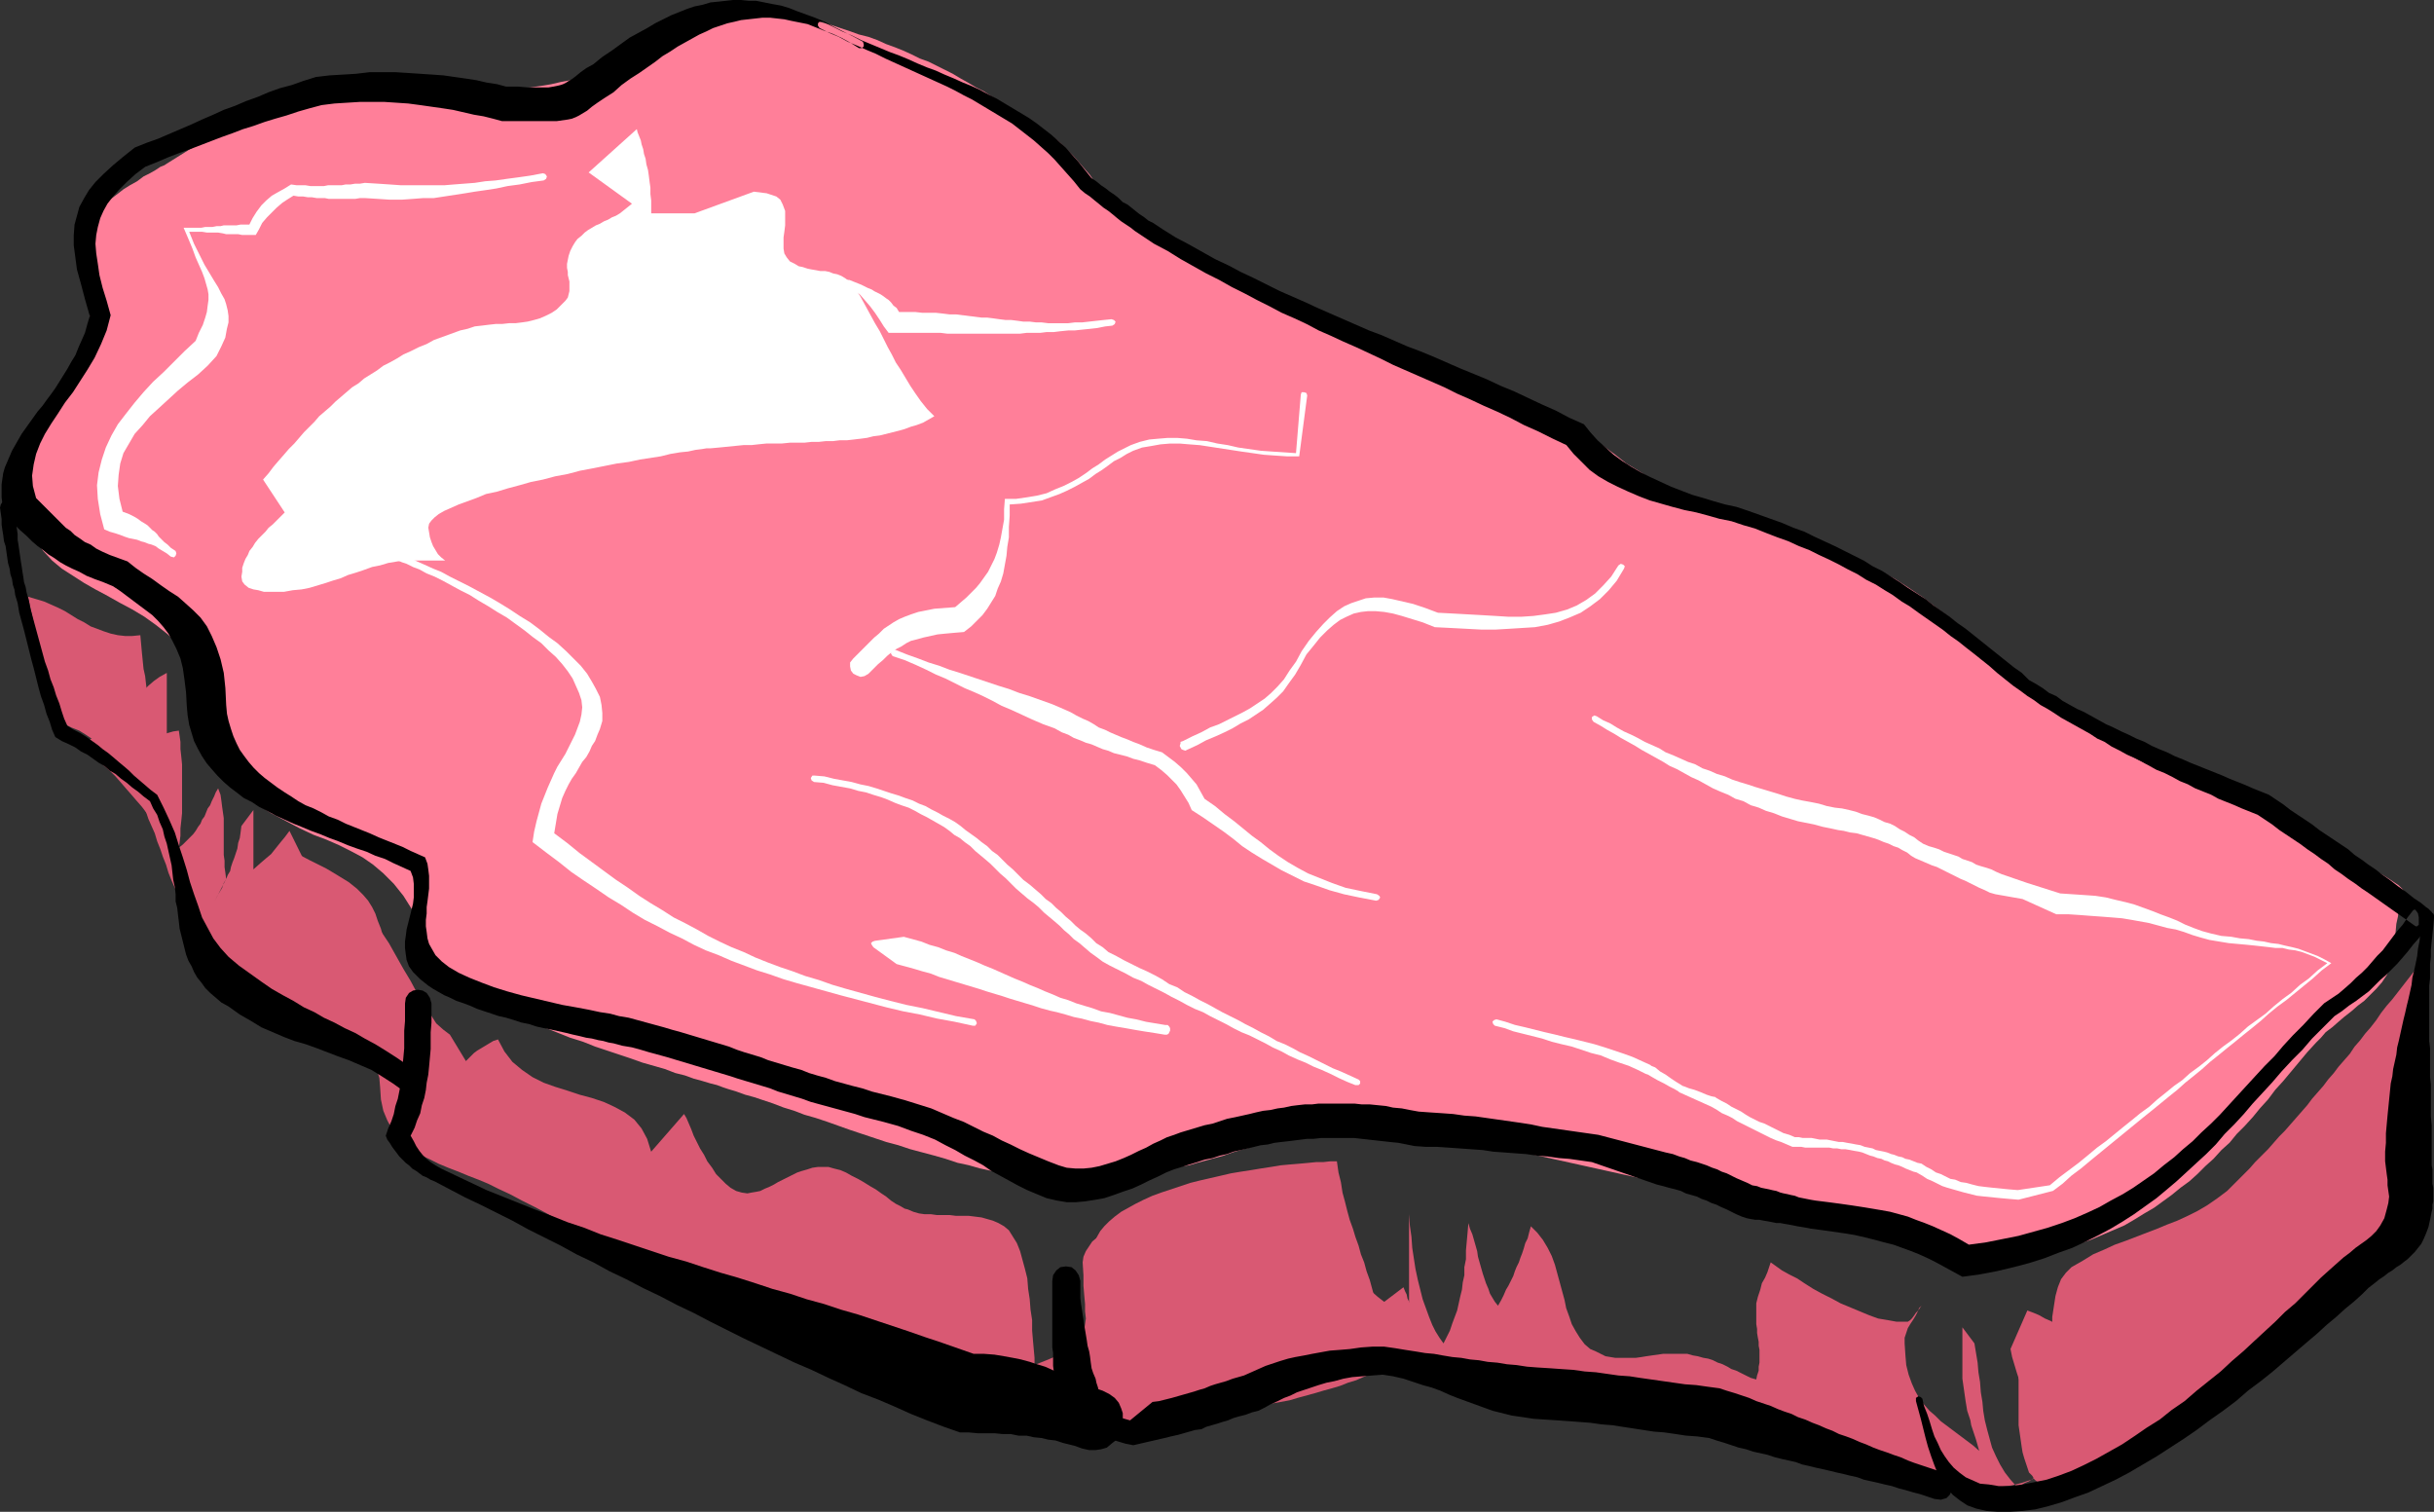 <?xml version="1.0" encoding="UTF-8" standalone="no"?>
<svg
   version="1.0"
   width="129.766mm"
   height="80.601mm"
   id="svg21"
   sodipodi:docname="Steak 04.wmf"
   xmlns:inkscape="http://www.inkscape.org/namespaces/inkscape"
   xmlns:sodipodi="http://sodipodi.sourceforge.net/DTD/sodipodi-0.dtd"
   xmlns="http://www.w3.org/2000/svg"
   xmlns:svg="http://www.w3.org/2000/svg">
  <rect width="100%" height="100%" fill="#333333" stroke="none"/>
  <sodipodi:namedview
     id="namedview21"
     pagecolor="#ffffff"
     bordercolor="#000000"
     borderopacity="0.25"
     inkscape:showpageshadow="2"
     inkscape:pageopacity="0.0"
     inkscape:pagecheckerboard="0"
     inkscape:deskcolor="#d1d1d1"
     inkscape:document-units="mm" />
  <defs
     id="defs1">
    <pattern
       id="WMFhbasepattern"
       patternUnits="userSpaceOnUse"
       width="6"
       height="6"
       x="0"
       y="0" />
  </defs>
  <path
     style="fill:#d95973;fill-opacity:1;fill-rule:evenodd;stroke:none"
     d="m 5.656,120.237 1.616,0.485 1.616,0.485 1.454,0.646 1.454,0.646 1.293,0.646 1.293,0.808 1.293,0.808 1.293,0.646 1.293,0.808 1.293,0.485 1.293,0.485 1.454,0.485 1.454,0.323 1.454,0.162 h 1.454 l 1.616,-0.162 0.162,1.778 0.162,1.778 0.162,1.616 0.162,1.616 0.323,1.454 0.162,1.454 0.162,1.293 0.162,1.293 0.162,1.293 v 1.293 1.293 l -0.162,1.131 -0.162,1.293 -0.323,1.293 -0.323,1.293 -0.646,1.454 0.808,-0.808 0.808,-0.485 0.97,-0.485 0.97,-0.485 0.97,-0.323 0.97,-0.323 1.131,-0.323 1.131,-0.162 0.162,1.131 0.162,1.131 v 1.454 l 0.162,1.454 0.162,1.616 v 1.616 1.616 1.616 1.616 1.778 1.616 l -0.162,1.616 -0.162,1.454 v 1.454 l -0.162,1.293 -0.162,1.131 0.808,-0.646 0.808,-0.808 0.646,-0.646 0.646,-0.646 0.485,-0.646 0.485,-0.808 0.485,-0.646 0.323,-0.808 0.485,-0.646 0.323,-0.808 0.323,-0.808 0.485,-0.646 0.323,-0.808 0.485,-0.97 0.323,-0.808 0.485,-0.808 0.485,1.293 0.162,1.131 0.162,1.293 0.162,1.131 0.162,1.131 v 0.97 1.131 0.97 1.131 1.131 0.97 1.131 l 0.162,1.131 v 1.293 l 0.162,1.131 0.162,1.293 -2.262,4.363 0.485,-0.97 0.485,-0.808 0.485,-0.808 0.323,-0.97 0.485,-0.808 0.323,-0.808 0.485,-0.808 0.162,-0.808 0.323,-0.97 0.323,-0.808 0.323,-0.97 0.323,-0.97 0.162,-1.131 0.323,-0.97 0.162,-1.131 0.162,-1.293 2.424,-3.232 v 11.959 l 1.454,-1.293 1.131,-0.97 0.97,-0.808 0.646,-0.808 0.646,-0.808 0.646,-0.808 0.808,-0.97 0.97,-1.293 5.979,12.121 2.424,0.323 2.262,0.808 2.262,1.131 1.939,1.778 1.778,1.939 1.778,2.101 1.616,2.424 1.454,2.586 1.454,2.586 1.454,2.424 1.293,2.424 1.293,2.263 1.454,2.101 1.131,1.778 1.454,1.293 1.293,0.97 3.232,5.333 0.808,-0.808 0.808,-0.808 0.646,-0.485 0.808,-0.485 0.808,-0.485 0.808,-0.485 0.808,-0.485 0.97,-0.323 1.293,2.424 1.616,2.101 1.939,1.616 2.101,1.454 2.262,1.131 2.262,0.808 2.586,0.808 2.424,0.808 2.424,0.646 2.424,0.808 2.101,0.97 2.101,1.131 1.939,1.454 1.454,1.778 1.131,2.101 0.808,2.586 6.626,-7.596 0.485,0.808 0.485,1.131 0.485,1.131 0.485,1.293 0.646,1.293 0.646,1.293 0.808,1.293 0.646,1.293 0.97,1.293 0.808,1.293 0.97,0.97 0.97,0.97 0.97,0.808 1.131,0.646 1.131,0.323 1.131,0.162 0.808,-0.162 0.97,-0.162 0.808,-0.162 0.97,-0.485 0.808,-0.323 0.97,-0.485 0.808,-0.485 0.97,-0.485 0.97,-0.485 0.97,-0.485 0.97,-0.485 0.97,-0.323 1.131,-0.323 0.97,-0.323 1.131,-0.162 h 1.131 0.97 l 1.131,0.323 1.293,0.323 1.131,0.485 1.131,0.646 1.293,0.646 1.131,0.646 1.293,0.808 1.131,0.646 1.131,0.808 0.97,0.646 0.97,0.808 0.97,0.646 0.97,0.485 0.808,0.485 0.646,0.162 1.131,0.485 1.131,0.323 1.131,0.162 h 1.293 l 1.131,0.162 h 1.293 1.293 l 1.293,0.162 h 1.454 1.131 l 1.293,0.162 1.293,0.162 1.131,0.323 1.131,0.323 1.131,0.485 1.131,0.646 0.97,0.808 0.808,1.293 0.808,1.293 0.646,1.616 0.485,1.778 0.485,1.778 0.485,1.939 0.162,2.101 0.323,2.101 0.162,2.101 0.323,2.101 v 2.101 l 0.162,1.939 0.162,1.778 0.162,1.778 v 1.454 l 2.424,-0.97 1.939,-0.808 1.616,-0.808 1.293,-0.808 1.131,-0.808 0.808,-0.97 0.485,-0.808 0.323,-1.131 0.162,-1.131 0.162,-1.131 -0.162,-1.454 v -1.454 l -0.162,-1.778 -0.162,-1.939 v -2.101 l -0.162,-2.586 0.162,-1.131 0.485,-1.131 0.646,-0.97 0.646,-0.97 0.97,-0.808 0.97,-0.808 0.97,-0.808 0.97,-0.646 2.909,4.363 1.616,-0.646 1.454,-0.485 1.616,-0.485 1.454,-0.485 1.454,-0.485 1.454,-0.485 1.616,-0.485 1.454,-0.323 1.616,-0.323 1.616,-0.323 1.616,-0.162 1.778,-0.323 1.939,-0.162 h 1.939 l 2.101,-0.162 h 2.262 l 1.616,-0.162 h 1.454 l 1.293,-0.162 1.293,-0.323 1.131,-0.323 0.97,-0.485 0.97,-0.485 0.97,-0.485 0.646,-0.485 0.808,-0.646 0.646,-0.646 0.646,-0.646 0.646,-0.646 0.646,-0.808 0.646,-0.646 0.646,-0.808 0.162,2.747 0.162,2.586 0.485,2.424 0.485,2.101 0.485,2.101 0.808,1.939 0.808,1.778 0.808,1.778 0.97,1.454 1.131,1.454 1.131,1.454 1.293,1.131 1.454,1.131 1.454,1.131 1.616,0.97 1.778,0.808 v -24.888 2.101 2.101 l 0.162,2.263 0.323,2.263 0.162,2.263 0.323,2.101 0.323,2.101 0.485,2.263 0.485,1.939 0.485,1.939 0.646,1.778 0.646,1.778 0.646,1.616 0.646,1.293 0.808,1.293 0.808,1.131 0.646,-1.293 0.646,-1.293 0.485,-1.454 0.485,-1.293 0.485,-1.293 0.323,-1.454 0.323,-1.454 0.323,-1.293 0.162,-1.454 0.323,-1.454 v -1.616 l 0.323,-1.616 v -1.778 l 0.162,-1.778 0.162,-1.778 0.162,-1.939 0.323,1.131 0.485,1.131 0.323,1.131 0.323,1.131 0.323,1.131 0.162,1.131 0.323,1.131 0.323,1.131 0.323,1.131 0.323,0.97 0.323,0.97 0.485,1.131 0.323,0.97 0.485,0.808 0.485,0.808 0.646,0.808 0.646,-1.131 0.485,-0.97 0.485,-1.131 0.485,-0.808 0.485,-0.97 0.485,-0.97 0.323,-0.97 0.323,-0.808 0.485,-0.97 0.323,-0.97 0.323,-0.808 0.323,-0.97 0.323,-1.131 0.485,-0.97 0.323,-1.293 0.323,-1.131 1.293,1.293 1.131,1.454 0.97,1.616 0.808,1.616 0.646,1.778 0.485,1.778 0.485,1.778 0.485,1.778 0.485,1.778 0.323,1.616 0.646,1.778 0.485,1.454 0.808,1.454 0.808,1.293 0.97,1.293 1.131,0.97 1.131,0.485 0.97,0.485 0.97,0.485 0.97,0.162 0.97,0.162 h 1.131 0.97 1.131 0.97 l 1.131,-0.162 0.97,-0.162 1.131,-0.162 1.131,-0.162 1.131,-0.162 h 1.131 1.131 1.293 1.293 l 1.131,0.323 0.97,0.162 1.131,0.323 0.97,0.162 0.97,0.323 0.97,0.485 0.97,0.323 0.97,0.485 0.808,0.485 0.97,0.323 0.97,0.485 0.97,0.485 0.97,0.485 1.131,0.323 0.162,-0.808 0.323,-0.97 v -0.808 l 0.162,-0.808 v -0.808 -0.97 -0.808 l -0.162,-0.808 v -0.808 l -0.162,-0.808 -0.162,-0.97 v -0.808 l -0.162,-0.97 v -0.808 -0.97 -0.97 -1.454 l 0.323,-1.293 0.485,-1.454 0.323,-1.293 0.646,-1.131 0.485,-1.131 0.323,-0.97 0.323,-0.97 1.131,0.808 1.131,0.808 1.454,0.808 1.616,0.808 1.454,0.97 1.778,1.131 1.778,0.97 1.939,0.97 1.778,0.97 1.939,0.808 1.939,0.808 1.939,0.808 1.778,0.646 1.939,0.323 1.778,0.323 h 1.616 0.646 l 0.485,-0.323 0.323,-0.323 0.485,-0.646 0.323,-0.485 0.485,-0.485 0.162,-0.485 0.485,-0.485 -0.646,0.97 -0.485,0.97 -0.485,0.808 -0.646,0.97 -0.485,0.808 -0.323,0.97 -0.323,0.97 v 1.131 l 0.162,2.424 0.162,1.939 0.485,1.939 0.646,1.778 0.646,1.454 0.808,1.454 0.97,1.293 1.131,1.293 1.131,0.97 1.131,1.131 1.293,0.97 1.293,0.97 1.293,0.97 1.293,0.97 1.293,0.97 1.293,1.131 -0.323,-1.131 -0.323,-1.131 -0.323,-0.97 -0.323,-0.97 -0.323,-0.97 -0.162,-0.97 -0.323,-0.97 -0.323,-0.97 -0.162,-0.97 -0.162,-0.97 -0.162,-1.131 -0.162,-1.131 -0.162,-1.131 -0.162,-1.131 v -1.293 -1.454 -0.97 -0.97 -0.97 -0.97 -0.808 -0.97 -0.97 -0.97 l 2.424,3.232 0.323,1.939 0.323,1.939 0.162,1.939 0.323,1.939 0.162,2.101 0.323,1.939 0.162,1.778 0.323,1.939 0.485,1.939 0.485,1.778 0.485,1.778 0.808,1.778 0.808,1.616 0.97,1.616 1.131,1.454 1.293,1.454 0.808,-0.323 0.808,-0.485 0.808,-0.323 0.97,-0.646 0.808,-0.485 0.485,-0.485 0.485,-0.646 0.162,-0.808 v -1.778 l -0.162,-1.616 -0.323,-1.454 -0.323,-1.454 -0.323,-1.454 -0.485,-1.454 -0.485,-1.293 -0.485,-1.293 -0.646,-1.293 -0.646,-1.454 -0.485,-1.293 -0.485,-1.454 -0.485,-1.454 -0.485,-1.616 -0.485,-1.616 -0.323,-1.616 3.394,-7.757 1.293,0.485 1.131,0.485 1.131,0.646 1.131,0.485 1.131,0.646 0.97,0.808 0.808,0.646 0.808,0.97 0.646,0.808 0.808,0.97 0.485,0.97 0.485,1.131 0.323,1.131 0.162,1.131 0.323,1.293 v 1.293 2.586 l -0.323,2.424 -0.323,2.101 -0.646,2.101 -0.646,1.939 -0.808,1.778 -0.97,1.616 -1.131,1.454 -1.293,1.293 -1.293,1.131 -1.616,0.97 -1.778,0.808 -1.939,0.646 -1.939,0.485 -2.262,0.323 h -2.424 -1.778 l -1.939,-0.162 -1.778,-0.323 -1.778,-0.323 -1.616,-0.323 -1.616,-0.646 -1.778,-0.485 -1.454,-0.646 -1.616,-0.485 -1.454,-0.808 -1.616,-0.485 -1.454,-0.646 -1.454,-0.646 -1.454,-0.646 -1.454,-0.485 -1.454,-0.485 -2.747,-0.808 -3.07,-0.97 -2.909,-0.808 -3.07,-0.808 -2.909,-0.97 -3.07,-0.808 -3.232,-0.808 -3.07,-0.808 -3.07,-0.808 -3.232,-0.808 -3.232,-0.646 -3.232,-0.808 -3.232,-0.646 -3.232,-0.808 -3.232,-0.646 -3.232,-0.646 -3.232,-0.646 -3.232,-0.646 -3.394,-0.485 -3.232,-0.646 -3.394,-0.485 -3.232,-0.485 -3.232,-0.323 -3.394,-0.323 -3.232,-0.485 -3.232,-0.323 -3.232,-0.323 -3.232,-0.162 -3.232,-0.162 -3.232,-0.162 h -3.232 -3.07 -1.778 -1.616 l -1.616,0.323 -1.454,0.162 -1.616,0.323 -1.454,0.323 -1.616,0.485 -1.454,0.323 -1.454,0.485 -1.454,0.485 -1.616,0.646 -1.454,0.485 -1.454,0.646 -1.454,0.646 -1.454,0.485 -1.454,0.646 -1.454,0.485 -1.454,0.646 -1.454,0.646 -1.454,0.646 -1.454,0.485 -1.616,0.646 -1.454,0.485 -1.616,0.485 -1.454,0.323 -1.616,0.485 -1.616,0.323 -1.616,0.323 -1.616,0.162 -1.616,0.162 -1.778,0.162 h -1.616 -1.939 l -1.939,-0.323 -1.778,-0.323 -1.939,-0.485 -1.939,-0.485 -1.939,-0.646 -1.939,-0.646 -1.939,-0.808 -1.778,-0.646 -1.939,-0.808 -1.616,-0.808 -1.778,-0.646 -1.454,-0.485 -1.616,-0.646 -1.293,-0.485 -1.293,-0.485 -1.939,-0.485 -1.939,-0.485 -1.778,-0.485 -1.939,-0.485 -1.778,-0.646 -1.939,-0.485 -1.778,-0.485 -1.778,-0.485 -1.778,-0.485 -1.778,-0.646 -1.778,-0.485 -1.778,-0.485 -1.778,-0.485 -1.616,-0.646 -1.778,-0.485 -1.616,-0.485 -1.778,-0.646 -1.616,-0.485 -1.778,-0.646 -1.778,-0.485 -1.616,-0.646 -1.616,-0.485 -1.778,-0.646 -1.616,-0.646 -1.778,-0.646 -1.616,-0.485 -1.616,-0.808 -1.778,-0.646 -1.778,-0.646 -1.616,-0.646 -1.778,-0.646 -1.616,-0.808 -2.424,-0.97 -2.262,-1.131 -2.424,-0.97 -2.424,-1.293 -2.586,-1.293 -2.424,-1.293 -2.586,-1.293 -2.424,-1.293 -2.586,-1.454 -2.424,-1.454 -2.586,-1.293 -2.586,-1.454 -2.424,-1.293 -2.586,-1.293 -2.424,-1.293 -2.424,-1.131 -1.939,-0.97 -1.939,-0.808 -2.101,-0.808 -1.939,-0.808 -2.101,-0.808 -1.939,-0.808 -1.939,-0.97 -1.778,-0.808 -1.616,-1.131 -1.616,-1.293 -1.293,-1.293 -1.131,-1.454 -0.97,-1.778 -0.808,-1.939 -0.485,-2.263 -0.162,-2.424 -0.162,-1.939 -0.485,-1.616 -0.97,-1.454 -0.97,-1.131 -1.454,-1.131 -1.454,-0.808 -1.616,-0.808 -1.454,-0.808 -2.747,-1.293 -2.424,-1.131 -2.262,-1.131 -2.262,-0.97 -1.939,-1.131 -2.101,-1.131 -1.778,-1.131 -1.778,-1.131 -1.616,-1.293 -1.616,-1.293 -1.616,-1.454 -1.454,-1.616 -1.454,-1.778 -1.293,-1.778 -1.293,-2.101 -1.454,-2.263 -0.808,-1.616 -0.808,-1.616 -0.646,-1.454 -0.808,-1.616 -0.646,-1.616 -0.646,-1.454 -0.646,-1.616 -0.485,-1.616 -0.646,-1.616 -0.485,-1.454 -0.646,-1.616 -0.485,-1.616 -0.646,-1.454 -0.646,-1.454 -0.485,-1.454 -0.646,-1.454 -0.646,-1.293 -0.646,-1.454 -0.808,-1.293 -0.808,-1.293 -0.808,-1.293 -0.808,-1.131 -0.97,-1.293 -1.131,-0.97 -0.97,-1.131 -1.131,-0.97 -1.293,-0.97 -1.454,-0.97 -1.293,-0.808 -1.616,-0.646 -1.616,-0.808 -1.778,-0.646 z"
     id="path1" />
  <path
     style="fill:#d95973;fill-opacity:1;fill-rule:evenodd;stroke:none"
     d="m 486.577,195.547 -1.131,1.454 -1.131,1.454 -1.131,1.454 -1.131,1.454 -1.131,1.293 -1.131,1.454 -0.97,1.454 -1.131,1.454 -1.131,1.293 -0.97,1.293 -1.131,1.293 -0.97,1.454 -1.131,1.293 -1.131,1.293 -0.97,1.293 -1.131,1.293 -0.97,1.293 -1.131,1.293 -1.131,1.293 -0.97,1.293 -1.131,1.293 -1.131,1.293 -1.131,1.293 -1.131,1.293 -1.131,1.131 -1.131,1.293 -1.131,1.293 -1.293,1.293 -1.293,1.293 -1.131,1.293 -1.293,1.293 -1.293,1.293 -1.939,1.939 -1.939,1.454 -2.101,1.454 -1.939,1.131 -1.939,0.97 -2.101,0.97 -2.101,0.808 -1.939,0.808 -2.101,0.808 -2.101,0.808 -2.101,0.808 -2.262,0.808 -2.101,0.97 -2.262,0.97 -2.101,1.293 -2.262,1.293 -1.131,1.131 -0.97,1.293 -0.646,1.616 -0.485,1.778 -0.323,2.101 -0.323,2.101 v 2.263 2.263 l 0.162,2.424 0.162,2.263 0.162,2.263 0.162,1.939 0.162,1.939 0.162,1.616 0.162,1.454 v 0.97 l -7.918,-10.666 v 11.959 1.131 l 0.162,1.131 0.162,1.131 0.162,1.131 0.162,1.131 0.162,0.97 0.323,1.131 0.323,0.97 0.323,0.97 0.323,0.97 0.646,0.646 0.485,0.808 0.646,0.485 0.808,0.323 0.97,0.323 0.97,0.162 1.778,-0.162 1.454,-0.162 1.454,-0.485 1.454,-0.485 1.293,-0.485 1.293,-0.808 1.293,-0.808 1.131,-0.808 1.131,-0.97 1.131,-0.97 1.293,-0.97 1.293,-0.97 1.131,-0.97 1.293,-1.131 1.454,-0.97 1.454,-0.97 1.778,-1.131 1.778,-1.131 1.778,-1.131 1.778,-1.131 1.778,-1.131 1.616,-1.131 1.616,-1.131 1.616,-1.131 1.616,-1.131 1.616,-1.293 1.616,-1.131 1.616,-1.131 1.454,-1.131 1.616,-1.293 1.454,-1.131 1.616,-1.131 1.616,-1.293 1.454,-1.293 1.616,-1.131 1.454,-1.293 1.454,-1.131 1.616,-1.293 1.616,-1.293 1.616,-1.131 1.454,-1.293 1.616,-1.293 1.616,-1.293 1.778,-1.293 1.616,-1.131 1.616,-1.293 1.778,-1.454 1.616,-1.293 z"
     id="path2" />
  <path
     style="fill:#d95973;fill-opacity:1;fill-rule:evenodd;stroke:none"
     d="m 269.387,234.01 0.323,2.263 0.485,1.939 0.323,2.101 0.485,1.778 0.485,1.939 0.485,1.778 0.646,1.778 0.485,1.616 0.646,1.778 0.485,1.778 0.646,1.616 0.485,1.778 0.646,1.778 0.485,1.778 0.485,1.778 0.485,1.939 5.333,-4.04 0.323,0.808 0.323,0.646 0.162,0.808 0.323,0.646 0.323,0.646 0.323,0.646 0.323,0.808 0.323,0.646 0.323,0.646 0.323,0.646 0.323,0.646 0.323,0.646 0.323,0.485 0.323,0.808 0.485,0.485 0.485,0.646 -1.131,0.808 -1.131,0.808 -1.293,0.808 -1.131,0.808 -1.454,0.808 -1.293,0.646 -1.454,0.808 -1.454,0.646 -1.454,0.646 -1.616,0.646 -1.454,0.646 -1.616,0.485 -1.616,0.646 -1.616,0.485 -1.778,0.485 -1.616,0.485 -1.778,0.485 -1.778,0.485 -1.616,0.485 -1.778,0.323 -1.778,0.323 -1.778,0.323 -1.778,0.323 -1.616,0.323 -1.778,0.162 -1.778,0.162 -1.778,0.162 -1.616,0.162 -1.778,0.162 -1.616,0.162 h -1.616 -1.778 l -2.424,-0.323 -2.262,-0.485 -2.101,-1.131 -1.778,-1.293 -1.616,-1.616 -1.454,-1.939 -1.131,-2.101 -1.131,-2.424 -0.808,-2.424 -0.808,-2.586 -0.485,-2.586 -0.485,-2.747 -0.485,-2.747 -0.162,-2.586 -0.162,-2.586 v -2.424 l 0.162,-1.293 0.323,-1.131 0.485,-1.131 0.646,-1.131 0.808,-0.97 0.97,-0.97 1.131,-0.97 1.293,-0.97 1.454,-0.808 1.454,-0.808 1.616,-0.808 1.778,-0.808 1.778,-0.646 1.939,-0.646 1.939,-0.646 1.939,-0.646 1.939,-0.485 2.101,-0.485 2.101,-0.485 2.101,-0.485 1.939,-0.323 2.101,-0.323 1.939,-0.323 2.101,-0.323 1.939,-0.323 1.778,-0.162 1.939,-0.162 1.778,-0.162 1.616,-0.162 h 1.454 l 1.454,-0.162 z"
     id="path3" />
  <path
     style="fill:#d95973;fill-opacity:1;fill-rule:evenodd;stroke:none"
     d="m 41.531,192.8 2.262,-0.808 1.778,-0.808 1.778,-0.97 1.454,-0.97 1.293,-1.131 0.97,-0.97 0.97,-1.293 0.97,-1.293 0.808,-1.454 0.646,-1.293 0.646,-1.616 0.646,-1.616 0.808,-1.616 0.646,-1.778 0.808,-1.778 0.808,-1.939 3.717,1.939 3.232,1.616 2.424,1.454 2.101,1.293 1.616,1.293 1.293,1.293 0.97,1.131 0.808,1.293 0.646,1.293 0.485,1.454 0.646,1.616 0.485,1.778 0.808,2.101 0.808,2.586 1.131,2.586 1.616,3.232 v 15.999 l -2.909,-0.485 -2.747,-0.808 -2.747,-0.808 -2.586,-0.97 -2.586,-1.131 -2.424,-0.97 -2.262,-1.293 -2.424,-1.293 -2.101,-1.293 -2.101,-1.454 -1.939,-1.454 -1.778,-1.454 -1.778,-1.616 -1.616,-1.616 -1.293,-1.616 -1.454,-1.616 z"
     id="path4" />
  <path
     style="fill:#d95973;fill-opacity:1;fill-rule:evenodd;stroke:none"
     d="m 33.613,135.59 v 33.292 l -0.97,-1.293 -1.131,-1.293 -0.97,-1.293 -0.97,-1.131 -0.97,-1.293 -1.131,-1.293 -0.97,-1.131 -1.131,-1.293 -0.97,-1.131 -1.131,-1.293 -1.131,-1.131 -1.131,-0.97 -1.131,-1.131 -1.131,-1.131 -1.293,-0.97 -1.131,-0.97 1.293,-0.808 1.293,-0.808 1.293,-0.808 1.131,-0.97 0.97,-0.808 0.97,-0.97 0.97,-0.97 0.97,-0.97 0.808,-0.97 0.97,-0.97 0.97,-0.97 0.97,-0.97 0.97,-0.97 1.131,-0.97 1.131,-0.808 z"
     id="path5" />
  <path
     style="fill:#ff7f99;fill-opacity:1;fill-rule:evenodd;stroke:none"
     d="m 157.398,2.424 2.101,0.485 2.101,0.485 1.939,0.485 2.101,0.646 1.778,0.485 1.939,0.646 1.939,0.646 1.778,0.646 1.939,0.485 1.778,0.646 1.778,0.808 1.778,0.646 1.616,0.646 1.778,0.808 1.616,0.808 1.778,0.646 1.616,0.808 1.616,0.808 1.616,0.808 1.616,0.97 1.454,0.808 1.616,0.97 1.616,0.808 1.454,0.97 1.616,0.97 1.616,0.97 1.454,0.97 1.616,0.97 1.454,1.131 1.616,1.131 1.454,0.97 1.616,1.131 1.454,1.131 1.293,1.293 1.293,1.293 1.131,1.293 1.131,1.293 1.131,1.293 0.97,1.454 0.97,1.293 1.131,1.454 0.97,1.293 1.293,1.293 1.131,1.293 1.293,1.131 1.454,1.131 1.616,1.131 1.616,0.97 2.747,1.454 2.909,1.454 2.909,1.454 2.909,1.293 2.909,1.454 3.07,1.293 2.909,1.293 3.07,1.293 3.07,1.293 3.07,1.293 3.07,1.131 3.232,1.293 3.07,1.293 3.232,1.131 3.07,1.293 3.07,1.293 3.07,1.293 3.07,1.131 3.07,1.293 3.07,1.293 2.909,1.293 3.07,1.454 2.909,1.293 2.909,1.454 2.747,1.293 2.909,1.454 2.747,1.616 2.586,1.454 2.586,1.616 2.586,1.616 2.424,1.616 2.424,1.778 2.262,1.778 2.424,1.454 2.262,1.454 2.262,1.131 2.262,1.131 2.262,1.131 2.262,0.808 2.262,0.97 2.262,0.808 2.101,0.808 2.262,0.646 2.262,0.646 2.262,0.808 2.262,0.646 2.262,0.808 2.262,0.646 2.424,0.97 2.262,0.808 2.424,0.97 2.586,1.131 2.424,1.131 2.747,1.454 2.586,1.454 2.747,1.454 2.747,1.778 2.909,1.939 2.909,2.263 3.07,2.263 3.232,2.747 3.232,2.747 3.232,3.071 3.555,3.394 1.616,1.616 1.778,1.616 1.939,1.454 2.101,1.454 1.939,1.616 2.262,1.293 2.101,1.454 2.262,1.293 2.424,1.293 2.262,1.293 2.424,1.293 2.424,1.293 2.586,1.131 2.424,1.131 2.586,1.131 2.586,1.293 2.586,0.97 2.424,1.293 2.586,0.97 2.586,1.131 2.424,1.131 2.586,0.97 2.424,1.131 2.424,1.131 2.424,1.131 2.262,0.97 2.424,1.131 2.262,1.131 2.101,1.131 2.101,1.131 2.101,1.293 1.939,1.131 1.293,0.808 0.97,0.646 0.97,0.646 0.485,0.485 0.323,0.323 0.162,0.323 0.162,0.485 -0.162,0.323 -0.162,0.646 -0.162,0.646 -0.323,0.808 -0.323,0.97 -0.162,1.293 -0.323,1.454 -0.162,1.778 v 2.101 l -0.162,1.778 -0.323,1.778 -0.646,1.454 -0.646,1.454 -0.97,1.454 -1.131,1.293 -1.131,1.131 -1.293,1.293 -1.293,0.97 -1.293,1.131 -1.454,1.131 -1.131,0.97 -1.293,1.131 -1.293,0.97 -0.97,1.131 -0.97,0.97 -1.778,1.939 -1.616,1.939 -1.616,1.939 -1.616,1.939 -1.616,1.778 -1.454,1.939 -1.616,1.778 -1.454,1.778 -1.616,1.778 -1.616,1.616 -1.454,1.778 -1.616,1.454 -1.616,1.778 -1.616,1.454 -1.616,1.616 -1.616,1.454 -1.778,1.293 -1.778,1.454 -1.778,1.293 -1.778,1.293 -1.939,1.131 -2.101,1.293 -1.939,1.131 -2.262,0.97 -2.262,0.97 -2.262,0.97 -2.424,0.808 -2.424,0.808 -2.586,0.808 -2.747,0.646 -2.747,0.646 -2.909,0.485 -132.027,-29.251 -1.939,0.485 -1.778,0.485 -1.939,0.485 -1.778,0.646 -1.778,0.485 -1.778,0.485 -1.778,0.485 -1.778,0.646 -1.778,0.485 -1.778,0.646 -1.778,0.485 -1.778,0.646 -1.778,0.485 -1.616,0.485 -1.778,0.646 -1.778,0.485 -1.778,0.485 -1.778,0.485 -1.616,0.485 -1.939,0.323 -1.778,0.485 -1.778,0.485 -1.778,0.323 -1.939,0.323 -1.778,0.323 -1.939,0.162 -1.939,0.323 -1.939,0.162 -1.939,0.162 -2.101,0.162 h -1.939 -2.101 -1.616 -1.616 l -1.778,-0.323 -1.778,-0.162 -1.939,-0.323 -2.101,-0.485 -2.101,-0.323 -2.101,-0.485 -2.262,-0.485 -2.262,-0.646 -2.262,-0.485 -2.424,-0.808 -2.262,-0.646 -2.424,-0.646 -2.424,-0.646 -2.424,-0.808 -2.424,-0.646 -2.424,-0.808 -2.424,-0.808 -2.424,-0.808 -2.262,-0.808 -2.262,-0.808 -2.424,-0.808 -2.262,-0.646 -2.101,-0.808 -2.101,-0.646 -2.101,-0.808 -1.939,-0.646 -1.939,-0.646 -1.778,-0.485 -1.778,-0.646 -1.616,-0.485 -0.97,-0.323 -1.293,-0.485 -1.293,-0.323 -1.616,-0.485 -1.778,-0.485 -1.778,-0.646 -1.939,-0.485 -2.101,-0.808 -2.262,-0.646 -2.262,-0.646 -2.262,-0.808 -2.424,-0.808 -2.424,-0.808 -2.424,-0.808 -2.424,-0.97 -2.586,-0.808 -2.424,-0.97 -2.424,-0.97 -2.262,-0.97 -2.424,-0.97 -2.262,-1.131 -2.101,-1.131 -2.101,-0.97 -1.939,-1.131 -1.778,-1.131 -1.778,-1.131 -1.454,-1.131 -1.454,-1.293 -1.293,-1.131 -0.97,-1.131 -0.808,-1.293 -0.485,-1.131 -1.939,-4.363 -1.778,-3.555 -1.939,-3.071 -1.939,-2.424 -2.101,-2.101 -2.101,-1.778 -2.101,-1.454 -2.424,-1.293 -2.262,-1.131 -2.586,-1.131 -2.586,-0.97 -2.747,-1.293 -2.747,-1.454 -3.07,-1.616 -3.07,-1.939 -3.394,-2.424 -1.616,-1.454 -1.293,-1.778 -1.131,-1.778 -0.97,-1.939 -0.808,-2.101 -0.485,-2.101 -0.646,-2.263 -0.485,-2.263 -0.485,-2.263 -0.485,-2.263 -0.646,-2.263 -0.646,-2.101 -0.97,-2.101 -0.97,-1.939 -1.293,-1.778 -1.616,-1.454 -2.262,-1.778 -2.262,-1.616 -2.424,-1.454 -2.424,-1.293 -2.586,-1.454 -2.424,-1.293 -2.262,-1.293 -2.262,-1.454 -2.262,-1.454 -1.939,-1.616 L 8.726,111.026 7.272,109.086 5.979,106.824 5.01,104.238 4.363,101.491 4.202,98.258 4.363,96.158 4.525,94.38 4.848,92.602 5.333,91.148 5.979,89.693 6.626,88.4 7.434,87.269 l 0.808,-1.131 0.808,-1.131 0.808,-0.97 0.97,-1.131 0.808,-0.97 0.97,-1.131 0.808,-1.293 0.808,-1.131 0.646,-1.454 0.808,-1.939 0.808,-1.778 0.485,-1.939 0.485,-1.778 0.323,-1.778 0.162,-1.778 0.162,-1.939 v -1.778 -1.939 -1.939 l -0.162,-1.939 v -2.101 l -0.162,-2.101 -0.162,-2.263 v -2.424 -2.586 l 0.162,-0.485 0.485,-0.808 0.646,-0.808 0.808,-0.808 1.131,-0.97 1.293,-0.808 1.293,-0.97 1.454,-1.131 1.293,-0.808 1.454,-0.808 1.293,-0.97 1.293,-0.646 1.131,-0.646 0.97,-0.646 0.808,-0.323 0.485,-0.323 1.293,-0.808 1.293,-0.808 1.293,-0.808 1.293,-0.808 1.293,-0.646 1.454,-0.808 1.293,-0.646 1.293,-0.646 1.454,-0.646 1.454,-0.808 1.293,-0.485 1.616,-0.646 1.293,-0.646 1.616,-0.485 1.454,-0.646 1.616,-0.485 1.454,-0.485 1.616,-0.485 1.616,-0.323 1.616,-0.485 1.778,-0.323 1.616,-0.323 1.778,-0.323 1.939,-0.323 1.778,-0.162 1.939,-0.162 1.939,-0.162 1.939,-0.162 2.101,-0.162 h 2.101 2.262 2.101 l 3.232,0.162 h 2.909 2.909 2.747 l 2.586,-0.162 2.424,-0.162 2.424,-0.323 2.101,-0.162 2.262,-0.323 1.939,-0.323 2.101,-0.485 1.778,-0.323 1.939,-0.646 1.778,-0.485 1.778,-0.485 1.616,-0.646 1.778,-0.646 1.616,-0.646 1.616,-0.646 1.616,-0.646 1.616,-0.808 1.778,-0.808 1.616,-0.808 1.616,-0.808 1.778,-0.808 1.778,-0.808 1.778,-0.808 1.939,-0.97 1.939,-0.97 1.939,-0.808 2.262,-0.97 2.101,-0.97 z"
     id="path6" />
  <path
     style="fill:#000000;fill-opacity:1;fill-rule:evenodd;stroke:none"
     d="m 165.155,5.656 1.939,0.97 1.939,0.808 1.778,0.97 1.939,0.808 1.778,0.808 1.939,0.808 1.939,0.97 1.778,0.808 1.778,0.808 1.778,0.808 1.778,0.808 1.778,0.808 1.778,0.808 1.778,0.808 1.616,0.808 1.778,0.97 1.616,0.808 1.616,0.97 1.616,0.97 1.616,0.97 1.616,0.97 1.616,0.97 1.454,1.131 1.454,1.131 1.454,1.131 1.454,1.293 1.454,1.293 1.293,1.293 1.293,1.454 1.293,1.454 1.293,1.454 1.293,1.616 0.97,0.808 0.97,0.646 0.97,0.808 0.808,0.646 0.97,0.808 0.97,0.646 0.808,0.646 0.97,0.808 0.808,0.646 0.97,0.646 0.97,0.646 0.808,0.646 0.97,0.646 0.97,0.646 0.97,0.646 0.97,0.646 2.747,1.454 2.586,1.616 2.586,1.454 2.586,1.454 2.586,1.293 2.586,1.454 2.586,1.293 2.424,1.293 2.586,1.293 2.424,1.293 2.586,1.131 2.424,1.131 2.424,1.293 2.586,1.131 2.424,1.131 2.586,1.131 2.424,1.131 2.424,1.131 2.586,1.293 2.586,1.131 2.586,1.131 2.586,1.131 2.586,1.131 2.586,1.293 2.586,1.131 2.747,1.293 2.586,1.131 2.747,1.293 2.747,1.454 2.909,1.293 2.909,1.454 2.747,1.293 1.454,1.778 1.616,1.616 1.616,1.616 1.778,1.293 1.939,1.131 1.939,0.97 2.101,0.97 2.262,0.97 2.101,0.808 2.262,0.646 2.262,0.646 2.424,0.646 2.424,0.485 2.424,0.646 2.262,0.646 2.424,0.485 2.424,0.808 2.262,0.646 2.424,0.97 2.101,0.808 2.262,0.808 2.101,0.97 2.101,0.808 1.939,0.97 2.101,0.97 1.939,0.97 1.778,0.97 1.939,0.97 1.778,1.131 1.939,0.97 1.778,1.131 1.616,0.97 1.778,1.293 1.616,0.97 1.778,1.293 1.616,1.131 1.616,1.131 1.616,1.131 1.616,1.293 1.616,1.131 1.616,1.293 1.454,1.131 1.616,1.293 1.616,1.293 1.454,1.293 1.616,1.293 1.616,1.293 1.616,1.131 1.293,0.97 1.293,0.808 1.293,0.97 1.454,0.808 1.293,0.808 1.454,0.97 1.454,0.808 1.454,0.808 1.454,0.808 1.454,0.808 1.454,0.97 1.454,0.646 1.454,0.97 1.616,0.808 1.454,0.808 1.454,0.646 1.616,0.808 1.454,0.808 1.454,0.808 1.616,0.646 1.616,0.808 1.454,0.808 1.616,0.646 1.454,0.808 1.616,0.646 1.616,0.646 1.454,0.808 1.616,0.646 1.616,0.646 1.454,0.646 1.616,0.646 1.616,0.646 1.454,0.97 1.454,0.97 1.454,1.131 1.454,0.97 1.454,0.97 1.454,0.97 1.293,0.97 1.454,0.97 1.293,0.97 1.454,0.97 1.293,1.131 1.454,0.97 1.293,0.97 1.454,0.97 1.293,0.97 1.454,0.97 9.373,6.626 h 0.323 l 0.323,-0.323 v -0.646 -0.808 l -0.162,-0.808 -0.323,-0.485 -0.323,-0.323 -0.323,0.162 -1.131,1.454 -0.97,1.454 -1.131,1.293 -0.97,1.293 -0.97,1.293 -0.97,1.293 -1.131,1.131 -0.97,1.131 -0.97,1.131 -1.131,1.131 -1.131,0.97 -1.131,1.131 -1.293,1.131 -1.131,0.97 -1.454,0.97 -1.454,0.97 -2.101,2.101 -2.101,2.263 -2.101,2.101 -1.939,2.101 -1.778,2.101 -1.939,1.939 -1.939,2.101 -1.778,1.939 -1.778,1.939 -1.778,1.939 -1.778,1.939 -1.778,1.778 -1.939,1.778 -1.778,1.778 -1.939,1.616 -1.778,1.616 -2.101,1.616 -1.939,1.616 -2.101,1.454 -2.101,1.454 -2.101,1.293 -2.424,1.293 -2.262,1.293 -2.424,1.131 -2.586,1.131 -2.586,0.97 -2.909,0.97 -2.909,0.808 -2.909,0.808 -3.232,0.646 -3.232,0.646 -3.555,0.485 -1.939,-1.131 -1.778,-0.97 -1.778,-0.808 -1.778,-0.808 -1.616,-0.646 -1.778,-0.646 -1.616,-0.646 -1.778,-0.485 -1.778,-0.485 -1.778,-0.323 -1.939,-0.323 -1.939,-0.323 -2.101,-0.323 -2.262,-0.323 -2.424,-0.323 -2.586,-0.323 -0.97,-0.162 -0.808,-0.162 -0.808,-0.162 -0.808,-0.162 -0.808,-0.323 -0.808,-0.162 -0.646,-0.162 -0.808,-0.162 -0.646,-0.162 -0.808,-0.323 -0.808,-0.162 -0.646,-0.162 -0.808,-0.162 -0.808,-0.162 -0.808,-0.323 -0.97,-0.162 -0.97,-0.485 -1.131,-0.485 -1.131,-0.485 -0.97,-0.485 -0.97,-0.485 -0.97,-0.323 -0.97,-0.485 -0.97,-0.323 -1.131,-0.485 -0.97,-0.323 -0.97,-0.323 -1.293,-0.323 -1.131,-0.485 -1.131,-0.323 -1.293,-0.485 -1.454,-0.323 -13.574,-3.555 -2.262,-0.323 -2.262,-0.323 -2.262,-0.323 -2.262,-0.323 -2.262,-0.323 -2.262,-0.485 -2.101,-0.323 -2.262,-0.323 -2.262,-0.323 -2.262,-0.323 -2.262,-0.323 -2.262,-0.162 -2.262,-0.323 -2.262,-0.162 -2.424,-0.162 -2.262,-0.162 -1.778,-0.323 -1.616,-0.323 -1.778,-0.162 -1.454,-0.323 -1.616,-0.162 -1.616,-0.162 h -1.616 l -1.454,-0.162 h -1.454 -1.454 -1.454 -1.454 -1.454 l -1.293,0.162 h -1.454 l -1.454,0.162 -1.293,0.162 -1.454,0.323 -1.293,0.162 -1.454,0.323 -1.454,0.162 -1.454,0.323 -1.293,0.323 -1.454,0.323 -1.454,0.323 -1.616,0.323 -1.454,0.485 -1.454,0.485 -1.616,0.323 -1.616,0.485 -1.616,0.485 -1.616,0.485 -1.293,0.485 -1.454,0.485 -1.293,0.646 -1.454,0.646 -1.454,0.808 -1.454,0.646 -1.616,0.808 -1.454,0.646 -1.616,0.646 -1.616,0.485 -1.616,0.485 -1.616,0.323 -1.616,0.162 h -1.616 l -1.778,-0.162 -1.616,-0.485 -2.101,-0.808 -1.939,-0.808 -1.939,-0.808 -1.778,-0.808 -1.939,-0.97 -1.778,-0.808 -1.778,-0.97 -1.939,-0.808 -1.939,-0.97 -1.939,-0.97 -2.101,-0.808 -2.262,-0.97 -2.262,-0.97 -2.586,-0.808 -2.586,-0.808 -2.909,-0.808 -1.939,-0.485 -1.939,-0.485 -1.939,-0.646 -1.939,-0.485 -1.778,-0.485 -1.778,-0.485 -1.778,-0.646 -1.778,-0.485 -1.616,-0.485 -1.616,-0.646 -1.778,-0.485 -1.616,-0.485 -1.616,-0.485 -1.616,-0.485 -1.616,-0.646 -1.616,-0.485 -1.616,-0.485 -1.454,-0.485 -1.616,-0.646 -1.616,-0.485 -1.616,-0.485 -1.616,-0.485 -1.616,-0.485 -1.616,-0.485 -1.616,-0.485 -1.778,-0.485 -1.616,-0.485 -1.778,-0.485 -1.778,-0.485 -1.778,-0.485 -1.778,-0.485 -1.939,-0.323 -1.778,-0.485 -2.101,-0.323 -2.262,-0.485 -2.586,-0.485 -2.747,-0.485 -2.747,-0.646 -2.747,-0.646 -2.747,-0.646 -2.909,-0.808 -2.586,-0.808 -2.586,-0.97 -2.424,-0.97 -2.101,-0.97 -1.939,-1.131 -1.454,-1.131 -1.293,-1.293 -0.646,-1.131 -0.646,-1.131 -0.323,-1.131 -0.162,-1.293 -0.162,-1.131 v -1.293 l 0.162,-1.293 v -1.293 l 0.162,-1.131 0.162,-1.293 0.162,-1.293 v -1.293 -1.293 l -0.162,-1.293 -0.162,-1.131 -0.485,-1.293 -1.454,-0.646 -1.454,-0.646 -1.616,-0.808 -1.616,-0.646 -1.616,-0.646 -1.616,-0.646 -1.778,-0.808 -1.616,-0.646 -1.616,-0.646 -1.616,-0.646 -1.616,-0.808 -1.778,-0.646 -1.454,-0.808 -1.616,-0.808 -1.616,-0.646 -1.454,-0.808 -1.454,-0.97 -1.293,-0.808 -1.454,-0.97 -1.293,-0.97 -1.293,-0.97 -1.131,-0.97 -1.131,-1.131 -0.97,-1.131 -0.97,-1.293 -0.808,-1.131 -0.646,-1.293 -0.646,-1.454 -0.485,-1.454 -0.485,-1.616 -0.323,-1.454 -0.162,-1.778 -0.162,-3.394 -0.323,-3.071 -0.646,-2.747 -0.808,-2.424 -0.97,-2.263 -0.97,-1.939 -1.293,-1.778 -1.454,-1.454 -1.616,-1.454 -1.454,-1.293 -1.778,-1.131 -1.616,-1.131 -1.778,-1.293 -1.778,-1.131 -1.616,-1.131 -1.616,-1.293 -1.778,-0.646 -1.778,-0.646 -1.454,-0.646 -1.293,-0.646 -1.131,-0.808 -1.131,-0.485 -1.131,-0.808 -0.97,-0.646 -0.808,-0.808 -0.97,-0.646 -0.808,-0.808 -0.97,-0.97 -0.97,-0.97 -0.97,-0.97 -1.131,-1.131 -1.131,-1.131 -0.646,-2.424 -0.162,-2.101 0.323,-2.263 0.485,-2.101 0.808,-2.101 0.97,-1.939 1.293,-2.101 1.293,-1.939 1.454,-2.263 1.616,-2.101 1.454,-2.263 1.454,-2.263 1.454,-2.424 1.293,-2.747 1.131,-2.747 0.808,-3.071 -0.808,-2.909 -0.808,-2.586 -0.646,-2.586 -0.323,-2.263 -0.323,-2.101 -0.162,-1.939 0.162,-1.778 0.323,-1.616 0.485,-1.778 0.646,-1.454 0.808,-1.454 1.131,-1.454 1.293,-1.454 1.454,-1.454 1.778,-1.616 1.939,-1.454 2.424,-0.97 2.262,-0.97 2.101,-0.808 2.262,-0.808 2.101,-0.808 2.101,-0.808 2.101,-0.808 2.262,-0.808 2.101,-0.808 2.101,-0.646 2.262,-0.808 2.101,-0.646 2.262,-0.646 2.424,-0.808 2.262,-0.646 2.424,-0.646 2.586,-0.323 2.586,-0.162 2.586,-0.162 h 2.424 2.424 l 2.424,0.162 2.424,0.162 2.424,0.323 2.262,0.323 2.262,0.323 2.101,0.323 2.101,0.485 2.101,0.485 1.939,0.323 1.939,0.485 1.778,0.485 h 2.909 2.586 2.262 1.616 1.616 l 1.131,-0.162 1.131,-0.162 0.808,-0.162 0.808,-0.323 0.646,-0.323 0.808,-0.485 0.808,-0.485 0.97,-0.808 1.131,-0.808 1.454,-0.97 1.778,-1.131 1.616,-1.454 1.778,-1.293 1.778,-1.131 1.616,-1.131 1.616,-1.131 1.454,-1.131 1.616,-0.97 1.454,-0.97 1.454,-0.808 1.454,-0.808 1.454,-0.808 1.454,-0.646 1.293,-0.646 1.454,-0.485 1.454,-0.485 1.454,-0.323 1.293,-0.323 1.454,-0.162 1.454,-0.162 1.454,-0.162 h 1.454 l 1.454,0.162 1.454,0.162 1.454,0.323 1.616,0.323 1.616,0.323 1.616,0.646 1.616,0.646 1.778,0.646 1.778,0.808 1.778,0.97 1.778,1.131 h 0.485 L 174.043,9.373 V 8.889 l -0.162,-0.485 -2.101,-1.131 -1.939,-0.97 -1.939,-0.97 -1.778,-0.97 -1.939,-0.808 -1.778,-0.646 -1.778,-0.646 -1.616,-0.646 -1.616,-0.485 -1.778,-0.323 -1.616,-0.323 -1.616,-0.323 h -1.454 L 149.318,0 h -1.616 l -1.454,0.162 -1.454,0.162 -1.616,0.162 -1.616,0.485 -1.616,0.323 -1.454,0.485 -1.616,0.646 -1.616,0.646 -1.616,0.808 -1.616,0.808 -1.616,0.97 -1.778,0.97 -1.778,0.97 -1.778,1.293 -1.778,1.293 -1.939,1.293 -1.778,1.454 -1.454,0.808 -1.131,0.808 -0.97,0.808 -0.646,0.485 -0.808,0.485 -0.485,0.323 -0.646,0.323 -0.485,0.162 -0.646,0.162 -0.808,0.162 -0.97,0.162 h -1.131 -1.293 -1.778 l -1.939,-0.162 h -2.424 l -1.778,-0.485 -2.101,-0.323 -2.101,-0.485 -2.101,-0.323 -2.262,-0.323 -2.262,-0.323 -2.262,-0.162 -2.424,-0.162 -2.424,-0.162 -2.586,-0.162 h -2.586 -2.586 l -2.747,0.323 -2.586,0.162 -2.747,0.162 -2.747,0.323 -2.586,0.808 -2.262,0.808 -2.424,0.646 -2.262,0.808 -2.262,0.97 -2.262,0.808 -2.262,0.97 -2.262,0.808 -2.101,0.97 -2.262,0.97 -2.101,0.97 -2.262,0.97 -2.262,0.97 -2.262,0.97 -2.262,0.808 -2.424,0.97 -2.424,1.939 -1.939,1.616 -1.939,1.778 -1.616,1.616 -1.293,1.616 -0.97,1.616 -0.97,1.778 -0.485,1.778 -0.485,1.778 -0.162,2.101 v 2.101 l 0.323,2.424 0.323,2.424 0.808,2.909 0.808,3.071 0.97,3.394 -0.485,1.616 -0.485,1.778 -0.646,1.454 -0.646,1.454 -0.646,1.616 -0.808,1.293 -0.808,1.454 -0.808,1.293 -0.808,1.293 -0.808,1.293 -0.808,1.131 -0.97,1.293 -0.808,1.131 -0.97,1.131 -0.808,1.131 -0.808,1.131 -0.808,1.131 -0.808,1.131 -0.646,1.131 -0.646,1.131 -0.646,1.131 -0.485,1.131 -0.485,1.131 -0.485,1.131 -0.323,1.131 -0.162,1.131 -0.162,1.131 v 1.293 1.293 l 0.162,1.293 0.485,1.293 0.323,1.293 1.454,1.454 1.293,1.293 1.293,1.131 1.131,1.131 1.131,0.97 1.131,0.808 0.97,0.808 1.293,0.808 1.131,0.808 1.131,0.646 1.293,0.646 1.454,0.646 1.454,0.808 1.616,0.646 1.778,0.646 1.939,0.808 1.454,0.97 1.293,0.97 1.293,0.97 1.293,0.97 1.293,0.97 1.293,0.97 1.131,1.131 1.131,1.293 0.97,1.293 0.808,1.454 0.808,1.616 0.808,1.939 0.485,1.939 0.323,2.263 0.323,2.586 0.162,2.909 0.162,1.778 0.323,1.939 0.485,1.616 0.485,1.616 0.808,1.616 0.808,1.454 0.97,1.454 0.97,1.131 1.131,1.293 1.293,1.293 1.293,1.131 1.293,0.97 1.454,1.131 1.616,0.808 1.454,0.97 1.616,0.808 1.778,0.97 1.778,0.808 1.778,0.808 1.616,0.646 1.939,0.808 1.778,0.646 1.939,0.808 1.778,0.646 1.939,0.808 1.778,0.646 1.939,0.646 1.778,0.808 1.939,0.646 1.616,0.808 1.778,0.808 1.778,0.808 0.485,1.293 0.162,1.293 v 1.293 1.454 l -0.162,1.293 -0.323,1.293 -0.323,1.293 -0.323,1.293 -0.323,1.293 -0.162,1.293 -0.162,1.131 v 1.293 l 0.162,1.293 0.162,1.131 0.485,1.293 0.808,1.131 0.646,0.646 0.808,0.808 0.808,0.646 0.808,0.646 0.97,0.646 1.131,0.646 1.131,0.646 1.131,0.485 1.293,0.646 1.454,0.485 1.293,0.485 1.454,0.646 1.454,0.485 1.454,0.485 1.454,0.485 1.454,0.323 1.616,0.485 1.454,0.485 1.616,0.323 1.454,0.485 1.454,0.323 1.616,0.323 1.454,0.323 1.454,0.323 1.293,0.323 1.454,0.323 1.293,0.323 1.131,0.162 1.293,0.323 0.97,0.162 1.131,0.323 0.97,0.162 1.778,0.485 1.939,0.323 1.778,0.485 1.616,0.485 1.778,0.485 1.778,0.485 1.616,0.485 1.616,0.485 1.616,0.485 1.616,0.485 1.616,0.485 1.616,0.485 1.616,0.485 1.616,0.485 1.454,0.485 1.616,0.485 1.616,0.485 1.616,0.485 1.616,0.485 1.616,0.646 1.616,0.485 1.616,0.485 1.616,0.485 1.778,0.646 1.778,0.485 1.778,0.485 1.778,0.485 1.778,0.485 1.778,0.485 1.939,0.646 1.939,0.485 1.939,0.485 2.909,0.808 2.586,0.97 2.424,0.808 2.424,0.97 2.101,1.131 1.939,0.97 1.939,1.131 1.939,0.97 1.778,0.97 1.616,1.131 1.778,0.97 1.778,0.97 1.778,0.97 1.939,0.97 1.939,0.808 1.939,0.808 2.101,0.485 1.939,0.323 h 1.939 l 1.778,-0.162 2.101,-0.323 1.778,-0.323 1.939,-0.646 1.778,-0.646 1.939,-0.646 1.778,-0.808 1.616,-0.808 1.778,-0.808 1.616,-0.808 1.616,-0.646 1.616,-0.485 1.454,-0.485 1.616,-0.485 1.454,-0.485 1.616,-0.323 1.454,-0.485 1.454,-0.323 1.293,-0.485 1.454,-0.323 1.454,-0.323 1.293,-0.323 1.293,-0.323 1.454,-0.162 1.293,-0.323 1.293,-0.162 1.454,-0.162 1.293,-0.162 1.293,-0.162 1.293,-0.162 h 1.293 l 1.454,-0.162 h 1.293 1.293 1.454 1.293 1.454 l 1.454,0.162 1.454,0.162 1.454,0.162 1.454,0.162 1.454,0.162 1.616,0.162 1.616,0.323 1.616,0.323 2.262,0.162 h 2.262 l 2.424,0.162 2.262,0.162 2.262,0.162 2.262,0.162 2.101,0.323 2.262,0.162 2.101,0.162 2.262,0.162 2.262,0.323 2.101,0.162 2.262,0.323 2.101,0.162 2.262,0.323 2.262,0.323 13.09,4.525 1.293,0.323 1.131,0.323 1.293,0.323 1.131,0.323 0.97,0.485 1.131,0.323 1.131,0.323 0.97,0.485 0.97,0.323 0.97,0.485 0.97,0.323 0.97,0.485 1.131,0.485 0.97,0.485 0.97,0.485 1.131,0.485 0.97,0.323 0.808,0.162 0.97,0.162 h 0.808 l 0.808,0.162 0.97,0.162 0.808,0.162 0.808,0.162 h 0.808 l 0.808,0.162 0.97,0.162 0.808,0.162 0.808,0.162 0.97,0.162 0.97,0.162 0.808,0.162 2.424,0.323 2.262,0.323 2.262,0.323 1.939,0.323 2.101,0.485 1.939,0.485 1.778,0.485 1.939,0.485 1.778,0.646 1.778,0.646 1.616,0.646 1.778,0.808 1.616,0.808 1.778,0.97 1.778,0.97 1.778,0.97 3.555,-0.485 3.394,-0.646 3.394,-0.808 3.07,-0.808 3.07,-0.97 2.909,-1.131 2.747,-0.97 2.747,-1.293 2.586,-1.293 2.424,-1.293 2.424,-1.454 2.262,-1.454 2.262,-1.616 2.262,-1.616 1.939,-1.616 2.101,-1.778 1.939,-1.778 2.101,-1.939 1.939,-1.778 1.939,-1.939 1.778,-2.101 1.939,-1.939 1.939,-2.101 1.778,-2.101 1.939,-2.101 1.939,-2.101 1.939,-2.263 2.101,-2.263 2.101,-2.101 1.939,-2.263 2.262,-2.263 2.262,-2.263 1.454,-0.97 1.454,-1.131 1.454,-0.97 1.293,-0.97 1.293,-0.97 1.131,-1.131 1.131,-1.131 1.131,-0.97 1.131,-1.131 1.131,-1.131 1.131,-1.293 0.97,-1.131 1.131,-1.454 1.131,-1.293 1.131,-1.454 1.131,-1.454 0.323,-0.485 0.162,-0.323 0.162,-0.485 v -0.323 l -0.162,-0.485 -0.162,-0.323 -0.323,-0.323 -0.323,-0.323 -0.485,-0.323 -0.97,-0.808 -1.454,-0.97 -1.616,-1.293 -1.616,-1.131 -1.454,-1.131 -1.131,-0.808 -0.485,-0.323 -1.454,-1.131 -1.454,-0.97 -1.293,-0.97 -1.454,-0.97 -1.293,-1.131 -1.454,-0.97 -1.454,-0.97 -1.454,-0.97 -1.454,-0.97 -1.454,-1.131 -1.454,-0.97 -1.454,-0.97 -1.454,-0.97 -1.454,-1.131 -1.454,-0.97 -1.454,-0.97 -1.616,-0.646 -1.616,-0.646 -1.454,-0.646 -1.616,-0.646 -1.616,-0.646 -1.454,-0.646 -1.616,-0.646 -1.616,-0.646 -1.616,-0.646 -1.616,-0.646 -1.454,-0.646 -1.616,-0.646 -1.616,-0.808 -1.616,-0.646 -1.454,-0.646 -1.454,-0.808 -1.616,-0.646 -1.616,-0.808 -1.454,-0.646 -1.616,-0.808 -1.454,-0.646 -1.454,-0.808 -1.454,-0.808 -1.454,-0.808 -1.454,-0.646 -1.454,-0.808 -1.454,-0.808 -1.293,-0.97 -1.454,-0.646 -1.293,-0.97 -1.293,-0.808 -1.454,-0.808 -1.454,-1.454 -1.616,-1.131 -1.616,-1.293 -1.616,-1.293 -1.616,-1.293 -1.616,-1.293 -1.616,-1.293 -1.616,-1.293 -1.616,-1.131 -1.616,-1.293 -1.616,-1.131 -1.616,-1.131 -1.616,-1.293 -1.778,-1.131 -1.778,-1.131 -1.616,-1.131 -1.778,-1.131 -1.778,-1.131 -1.939,-0.97 -1.778,-1.131 -1.939,-0.97 -1.939,-0.97 -1.939,-0.97 -2.101,-0.97 -2.101,-0.97 -1.939,-0.97 -2.262,-0.808 -2.262,-0.97 -2.262,-0.808 -2.262,-0.808 -2.262,-0.808 -2.424,-0.808 -2.262,-0.485 -2.262,-0.646 -2.101,-0.646 -2.262,-0.646 -2.101,-0.808 -2.101,-0.808 -2.101,-0.97 -2.101,-0.97 -1.939,-0.97 -1.939,-1.131 -1.778,-1.131 -1.778,-1.293 -1.616,-1.454 -1.616,-1.454 -1.454,-1.616 -1.293,-1.616 -2.909,-1.293 -2.747,-1.454 -2.909,-1.293 -2.747,-1.293 -2.747,-1.293 -2.747,-1.131 -2.747,-1.293 -2.747,-1.131 -2.747,-1.131 -2.586,-1.131 -2.586,-1.131 -2.747,-1.131 -2.586,-0.97 -2.586,-1.131 -2.586,-1.131 -2.586,-0.97 -2.586,-1.131 -2.586,-1.131 -2.586,-1.131 -2.586,-1.131 -2.424,-1.131 -2.586,-1.131 -2.586,-1.131 -2.586,-1.293 -2.586,-1.293 -2.747,-1.293 -2.424,-1.293 -2.747,-1.293 -2.586,-1.454 -2.586,-1.454 -2.747,-1.454 -2.586,-1.616 -0.97,-0.646 -0.97,-0.646 -0.97,-0.485 -0.808,-0.646 -0.97,-0.646 -0.808,-0.646 -0.808,-0.646 -0.808,-0.646 -0.97,-0.485 -0.808,-0.808 -0.808,-0.646 -0.97,-0.646 -0.808,-0.646 -0.97,-0.646 -0.97,-0.808 -0.97,-0.646 -1.293,-1.616 -1.293,-1.616 -1.293,-1.454 -1.293,-1.454 -1.454,-1.293 -1.454,-1.293 -1.454,-1.131 -1.454,-1.131 -1.616,-1.131 -1.616,-0.97 -1.616,-0.97 -1.616,-0.97 -1.616,-0.97 -1.616,-0.808 -1.778,-0.97 -1.778,-0.808 -1.616,-0.646 -1.778,-0.808 -1.939,-0.808 -1.778,-0.808 -1.778,-0.646 -1.939,-0.808 -1.778,-0.808 -1.939,-0.808 -1.778,-0.646 -1.939,-0.808 -1.939,-0.808 -1.939,-0.808 -1.939,-0.97 -1.939,-0.808 -1.939,-0.97 -1.939,-0.97 h -0.646 l -0.323,0.323 v 0.485 z"
     id="path7" />
  <path
     style="fill:#000000;fill-opacity:1;fill-rule:evenodd;stroke:none"
     d="m 488.193,184.72 -0.162,1.616 -0.323,1.616 -0.162,1.616 -0.323,1.616 -0.162,1.454 -0.323,1.616 -0.323,1.454 -0.323,1.293 -0.162,1.454 -0.323,1.454 -0.323,1.454 -0.323,1.293 -0.323,1.454 -0.323,1.293 -0.323,1.454 -0.323,1.454 -0.323,1.454 -0.323,1.293 -0.162,1.454 -0.323,1.454 -0.323,1.454 -0.162,1.454 -0.323,1.454 -0.162,1.616 -0.162,1.616 -0.162,1.616 -0.162,1.616 -0.162,1.778 -0.162,1.778 v 1.939 l -0.162,1.778 v 1.939 l 0.162,1.293 0.162,1.293 0.162,1.131 v 1.131 l 0.162,1.131 0.162,1.131 -0.162,1.293 -0.323,1.293 -0.485,1.778 -0.808,1.454 -0.808,1.131 -0.97,0.97 -0.97,0.808 -1.131,0.808 -1.131,0.808 -1.131,0.97 -1.293,0.97 -1.454,1.293 -1.454,1.293 -1.616,1.454 -1.616,1.616 -1.778,1.778 -1.778,1.778 -2.101,1.778 -1.939,1.939 -2.101,1.939 -2.101,1.939 -2.262,2.101 -2.262,1.939 -2.262,2.101 -2.424,1.939 -2.424,1.939 -2.424,2.101 -2.586,1.778 -2.424,1.939 -2.586,1.616 -2.586,1.778 -2.424,1.616 -2.586,1.454 -2.586,1.454 -2.586,1.293 -2.424,1.131 -2.586,0.97 -2.424,0.808 -2.424,0.485 -2.424,0.485 -2.424,0.323 h -2.424 l -1.939,-0.323 -1.778,-0.162 -1.454,-0.646 -1.454,-0.646 -1.293,-0.97 -1.131,-0.97 -0.97,-1.131 -0.808,-1.131 -0.808,-1.293 -0.646,-1.454 -0.646,-1.293 -0.485,-1.454 -0.485,-1.616 -0.485,-1.454 -0.646,-1.616 -0.323,-1.454 -0.323,-0.323 -0.485,-0.162 -0.485,0.323 v 0.646 l 0.485,1.778 0.485,1.778 0.485,1.939 0.485,1.939 0.485,1.778 0.646,1.939 0.646,1.778 0.646,1.616 0.97,1.616 0.97,1.454 1.131,1.293 1.454,1.131 1.454,0.97 1.778,0.646 2.101,0.485 2.262,0.162 h 2.424 l 2.586,-0.162 2.586,-0.323 2.586,-0.646 2.747,-0.808 2.586,-0.97 2.747,-0.97 2.747,-1.293 2.747,-1.293 2.747,-1.454 2.747,-1.616 2.747,-1.616 2.747,-1.778 2.747,-1.778 2.586,-1.778 2.586,-1.939 2.747,-1.939 2.586,-1.939 2.424,-2.101 2.586,-1.939 2.424,-1.939 2.262,-1.939 2.262,-1.939 2.262,-1.939 2.101,-1.778 1.939,-1.778 1.939,-1.616 1.778,-1.616 1.778,-1.454 1.616,-1.454 1.293,-1.293 1.454,-1.131 0.808,-0.646 0.97,-0.646 0.808,-0.646 0.808,-0.485 0.808,-0.646 0.808,-0.485 0.808,-0.646 0.646,-0.485 0.808,-0.808 0.646,-0.646 0.646,-0.808 0.646,-0.808 0.485,-0.97 0.485,-1.131 0.485,-1.293 0.323,-1.454 0.162,-0.808 0.162,-0.808 0.162,-0.646 v -0.808 l 0.162,-0.646 v -0.646 -0.808 -0.646 -0.646 l -0.162,-0.808 v -0.646 -0.646 -0.808 -0.808 l -0.162,-0.808 v -0.808 -1.939 -1.778 -1.778 -1.778 l -0.162,-1.778 v -1.616 -1.616 -1.616 -1.616 l -0.162,-1.454 v -1.454 -1.454 -1.454 -1.454 l -0.162,-1.454 v -1.293 -1.454 -1.454 -1.293 -1.454 -1.293 -1.454 -1.454 l 0.162,-1.454 v -1.454 -1.454 l 0.162,-1.454 v -1.454 l 0.162,-1.616 0.162,-1.454 0.162,-1.616 0.162,-1.778 v -0.485 l -0.162,-0.323 -0.485,-0.323 -0.323,-0.162 -0.485,0.162 -0.323,0.162 -0.323,0.323 z"
     id="path8" />
  <path
     style="fill:#000000;fill-opacity:1;fill-rule:evenodd;stroke:none"
     d="m 391.556,296.715 -1.454,-0.485 -1.454,-0.485 -1.454,-0.485 -1.454,-0.485 -1.293,-0.485 -1.454,-0.646 -1.454,-0.485 -1.293,-0.485 -1.454,-0.485 -1.293,-0.485 -1.454,-0.646 -1.293,-0.485 -1.454,-0.646 -1.293,-0.485 -1.454,-0.485 -1.293,-0.646 -1.293,-0.485 -1.454,-0.646 -1.293,-0.485 -1.454,-0.646 -1.454,-0.485 -1.293,-0.646 -1.454,-0.485 -1.293,-0.485 -1.454,-0.646 -1.454,-0.485 -1.454,-0.485 -1.454,-0.646 -1.454,-0.485 -1.454,-0.485 -1.616,-0.485 -1.454,-0.485 -2.424,-0.323 -2.262,-0.323 -2.262,-0.162 -2.262,-0.323 -2.262,-0.323 -2.262,-0.323 -2.262,-0.323 -2.101,-0.323 -2.262,-0.162 -2.262,-0.323 -2.262,-0.323 -2.262,-0.162 -2.262,-0.323 -2.424,-0.162 -2.262,-0.162 -2.586,-0.162 -2.101,-0.162 -2.101,-0.323 -1.939,-0.162 -1.939,-0.323 -1.939,-0.162 -1.778,-0.323 -1.778,-0.162 -1.778,-0.323 -1.778,-0.162 -1.939,-0.323 -1.778,-0.323 -1.778,-0.162 -1.939,-0.323 -2.101,-0.323 -1.939,-0.323 -2.262,-0.323 h -2.424 l -2.262,0.162 -2.262,0.323 -1.939,0.162 -2.101,0.162 -1.778,0.323 -1.778,0.323 -1.616,0.323 -1.778,0.323 -1.454,0.323 -1.616,0.485 -1.454,0.485 -1.454,0.485 -1.454,0.646 -1.454,0.646 -1.454,0.646 -1.131,0.323 -1.131,0.323 -1.293,0.485 -1.131,0.323 -1.131,0.323 -0.97,0.323 -1.131,0.485 -1.131,0.323 -0.97,0.323 -1.131,0.323 -1.131,0.323 -1.131,0.323 -1.131,0.323 -1.293,0.323 -1.293,0.323 -1.293,0.162 -4.525,3.717 -1.131,-0.323 -1.131,-0.323 -0.808,-0.323 -0.646,-0.485 -0.646,-0.485 -0.485,-0.485 -0.323,-0.485 -0.323,-0.808 -0.323,-0.646 -0.162,-0.646 -0.323,-0.808 -0.162,-0.808 -0.323,-0.97 -0.162,-0.808 -0.485,-1.131 -0.323,-0.97 -0.162,-1.131 -0.162,-1.293 -0.162,-0.97 -0.323,-1.131 -0.162,-1.131 -0.162,-0.97 -0.162,-0.97 -0.162,-0.97 -0.162,-1.131 -0.162,-0.97 -0.162,-1.131 -0.162,-0.97 -0.162,-1.293 v -1.131 -1.131 -1.293 l -0.323,-1.131 -0.646,-0.97 -0.808,-0.646 -1.131,-0.162 -1.131,0.162 -0.808,0.646 -0.646,0.97 -0.162,1.131 v 1.293 1.293 1.293 1.131 1.293 1.131 1.293 1.131 1.131 1.293 1.131 l 0.162,1.131 v 1.293 1.293 l 0.162,1.293 0.162,1.293 0.808,1.454 0.646,1.454 0.808,1.293 0.646,1.293 0.808,0.97 0.646,0.97 0.808,0.97 0.808,0.808 0.808,0.646 0.97,0.646 1.131,0.646 0.97,0.485 1.293,0.485 1.454,0.485 1.616,0.485 1.616,0.323 6.302,-1.454 1.293,-0.323 1.454,-0.323 1.131,-0.323 1.131,-0.323 1.131,-0.323 1.293,-0.162 0.97,-0.485 1.131,-0.323 1.131,-0.323 0.97,-0.323 1.131,-0.323 1.131,-0.485 1.131,-0.323 1.293,-0.323 1.293,-0.485 1.293,-0.323 1.293,-0.646 1.131,-0.646 1.454,-0.646 1.293,-0.646 1.293,-0.485 1.293,-0.646 1.454,-0.485 1.454,-0.485 1.454,-0.485 1.616,-0.485 1.616,-0.323 1.778,-0.485 1.778,-0.323 1.939,-0.162 2.101,-0.162 2.101,-0.162 2.101,0.323 2.101,0.485 1.939,0.646 1.939,0.646 1.778,0.485 1.778,0.646 1.778,0.808 1.616,0.646 1.778,0.646 1.778,0.646 1.778,0.646 1.778,0.646 1.939,0.485 1.939,0.485 2.262,0.323 2.101,0.323 2.424,0.162 2.424,0.162 2.262,0.162 2.262,0.162 2.101,0.162 2.262,0.323 2.101,0.162 2.101,0.323 2.101,0.323 2.101,0.323 2.101,0.323 2.101,0.162 2.262,0.323 2.101,0.323 2.262,0.162 2.424,0.323 1.454,0.485 1.616,0.485 1.454,0.485 1.454,0.485 1.454,0.323 1.454,0.485 1.454,0.323 1.454,0.323 1.454,0.485 1.293,0.323 1.454,0.323 1.454,0.323 1.293,0.485 1.454,0.323 1.293,0.323 1.454,0.323 1.454,0.323 1.293,0.323 1.454,0.323 1.293,0.323 1.454,0.323 1.293,0.485 1.454,0.323 1.454,0.323 1.293,0.323 1.454,0.323 1.454,0.485 1.293,0.323 1.616,0.485 1.293,0.323 1.454,0.485 1.454,0.485 1.293,0.162 1.131,-0.323 0.646,-0.646 0.485,-0.97 0.162,-1.131 -0.162,-0.97 -0.646,-0.808 z"
     id="path9" />
  <path
     style="fill:#000000;fill-opacity:1;fill-rule:evenodd;stroke:none"
     d="m 222.2,280.231 -1.454,-0.485 -1.454,-0.646 -1.454,-0.646 -1.454,-0.646 -1.454,-0.485 -1.454,-0.646 -1.454,-0.646 -1.454,-0.646 -1.616,-0.485 -1.454,-0.485 -1.778,-0.485 -1.616,-0.323 -1.778,-0.323 -1.939,-0.323 -2.101,-0.162 h -2.101 l -3.232,-1.131 -3.232,-1.131 -3.394,-1.131 -3.232,-1.131 -3.394,-1.131 -3.394,-1.131 -3.394,-1.131 -3.394,-0.97 -3.394,-1.131 -3.555,-0.97 -3.394,-1.131 -3.555,-0.97 -3.394,-1.131 -3.555,-1.131 -3.394,-0.97 -3.555,-1.131 -3.394,-1.131 -3.555,-0.97 -3.394,-1.131 -3.394,-1.131 -3.394,-1.131 -3.555,-1.131 -3.232,-1.293 -3.394,-1.131 -3.232,-1.293 -3.394,-1.293 -3.232,-1.293 -3.232,-1.293 -3.232,-1.293 -3.07,-1.454 -3.07,-1.454 -3.07,-1.454 -1.131,-0.646 -0.97,-0.646 -0.808,-0.646 -0.808,-0.808 -0.646,-0.808 -0.646,-0.97 -0.485,-0.97 -0.646,-1.131 0.808,-1.616 0.485,-1.454 0.646,-1.454 0.323,-1.616 0.485,-1.454 0.323,-1.616 0.162,-1.454 0.323,-1.616 0.162,-1.616 0.162,-1.778 0.162,-1.778 v -1.616 -1.778 l 0.162,-1.939 v -1.939 -1.939 l -0.323,-1.131 -0.646,-0.97 -0.808,-0.485 -0.97,-0.162 -0.97,0.162 -0.808,0.485 -0.646,0.97 -0.162,1.131 v 1.778 1.778 l -0.162,1.939 v 1.778 1.778 l -0.162,1.778 -0.162,1.616 -0.162,1.778 -0.162,1.778 -0.323,1.616 -0.323,1.616 -0.485,1.454 -0.323,1.616 -0.485,1.454 -0.646,1.454 -0.485,1.454 0.323,0.808 0.485,0.646 0.485,0.808 0.485,0.646 0.485,0.646 0.485,0.646 0.646,0.646 0.646,0.646 0.646,0.485 0.646,0.646 0.808,0.485 0.646,0.485 0.646,0.485 0.808,0.323 0.808,0.485 0.808,0.323 3.07,1.616 3.07,1.616 3.07,1.454 3.232,1.616 3.232,1.616 3.232,1.778 3.232,1.616 3.232,1.616 3.232,1.778 3.394,1.616 3.232,1.778 3.394,1.616 3.394,1.778 3.394,1.616 3.394,1.778 3.394,1.616 3.394,1.778 3.232,1.616 3.555,1.778 3.394,1.616 3.394,1.616 3.394,1.616 3.394,1.454 3.394,1.616 3.232,1.454 3.394,1.616 3.394,1.293 3.394,1.454 3.232,1.454 3.232,1.293 3.394,1.293 3.232,1.131 h 1.778 l 1.778,0.162 h 1.778 1.616 l 1.616,0.162 h 1.616 l 1.616,0.323 h 1.616 l 1.454,0.323 1.616,0.162 1.293,0.323 1.454,0.162 1.454,0.485 1.293,0.323 1.293,0.323 1.293,0.485 1.454,0.323 h 1.293 l 1.131,-0.162 1.131,-0.323 0.97,-0.808 0.808,-0.646 0.646,-0.97 0.485,-1.131 0.323,-1.131 v -1.131 -1.131 l -0.323,-0.97 -0.485,-1.131 -0.808,-0.97 -1.131,-0.808 z"
     id="path10" />
  <path
     style="fill:#000000;fill-opacity:1;fill-rule:evenodd;stroke:none"
     d="m 84.355,216.233 -2.262,-1.616 -2.101,-1.454 -2.262,-1.454 -2.101,-1.293 -2.101,-1.131 -1.939,-1.131 -2.101,-0.97 -2.101,-1.131 -2.101,-0.97 -1.939,-1.131 -2.101,-0.97 -2.101,-1.293 -2.101,-1.131 -2.262,-1.293 -2.101,-1.454 -2.262,-1.616 -2.262,-1.616 -2.101,-1.778 -1.616,-1.778 -1.454,-1.939 -1.131,-2.101 -1.131,-2.101 -0.808,-2.424 -0.808,-2.263 -0.808,-2.424 -0.646,-2.424 -0.808,-2.586 -0.808,-2.424 -0.808,-2.586 -1.131,-2.586 -1.131,-2.424 -1.293,-2.586 -1.293,-0.97 -1.131,-0.97 -1.131,-0.97 -1.131,-0.97 -0.97,-0.97 -1.131,-0.97 -0.97,-0.808 -1.131,-0.97 -0.97,-0.808 -1.131,-0.808 -0.97,-0.808 -1.131,-0.808 -1.131,-0.808 -1.293,-0.808 -1.293,-0.646 -1.293,-0.808 -0.646,-1.454 -0.485,-1.454 -0.485,-1.616 -0.646,-1.616 -0.485,-1.616 -0.646,-1.616 -0.485,-1.778 -0.646,-1.778 -0.485,-1.778 -0.485,-1.778 -0.485,-1.778 -0.485,-1.778 -0.485,-1.778 L 6.141,122.662 5.818,121.045 5.333,119.268 5.171,118.298 4.848,117.328 4.686,116.197 4.525,115.227 4.363,114.096 4.202,113.127 4.04,111.995 3.878,110.864 3.717,109.733 3.555,108.763 v -1.131 l -0.162,-1.131 -0.162,-1.131 v -1.131 l -0.162,-0.97 v -1.131 L 2.909,101.491 2.586,101.167 2.101,100.844 H 1.454 0.97 L 0.485,101.167 0.162,101.652 0,102.299 0.162,103.43 l 0.162,1.131 v 1.131 l 0.162,1.131 0.162,0.97 0.162,1.293 0.323,0.97 0.162,1.131 0.162,1.131 0.162,1.131 0.323,1.131 0.162,1.131 0.323,0.97 0.162,1.131 0.323,0.97 0.162,1.131 0.485,1.616 0.323,1.939 0.485,1.778 0.485,1.778 0.485,1.939 0.485,1.939 0.485,1.939 0.485,1.778 0.485,1.939 0.485,1.939 0.485,1.778 0.646,1.778 0.485,1.778 0.646,1.616 0.485,1.616 0.646,1.454 1.293,0.808 1.454,0.646 1.293,0.646 1.131,0.808 1.293,0.646 1.131,0.808 1.131,0.808 1.131,0.646 1.131,0.97 1.131,0.646 1.131,0.97 1.131,0.808 1.131,0.97 1.131,0.808 1.131,0.97 1.293,0.97 0.646,1.454 0.808,1.293 0.485,1.454 0.646,1.454 0.323,1.454 0.485,1.454 0.323,1.454 0.323,1.454 0.323,1.454 0.162,1.454 0.162,1.454 0.323,1.454 0.162,1.454 v 1.454 l 0.323,1.293 0.162,1.454 0.162,1.293 0.162,1.454 0.323,1.293 0.323,1.293 0.323,1.293 0.323,1.293 0.485,1.293 0.646,1.131 0.485,1.131 0.646,1.131 0.808,0.97 0.808,1.131 0.97,0.97 1.131,0.97 1.131,0.97 1.454,0.808 2.262,1.616 2.262,1.293 2.101,1.293 2.262,0.97 2.262,0.97 2.101,0.808 2.262,0.646 2.262,0.808 2.101,0.808 2.101,0.808 2.262,0.808 2.262,0.97 2.262,0.97 2.101,1.293 2.262,1.454 2.262,1.616 0.97,0.485 h 0.808 l 0.808,-0.323 0.646,-0.485 0.485,-0.808 v -0.97 l -0.162,-0.808 z"
     id="path11" />
  <path
     style="fill:#ffffff;fill-opacity:1;fill-rule:evenodd;stroke:none"
     d="m 118.614,34.746 8.726,6.303 -0.808,0.646 -0.808,0.646 -0.808,0.646 -0.808,0.485 -0.808,0.323 -0.808,0.485 -0.808,0.323 -0.808,0.485 -0.808,0.323 -0.808,0.485 -0.808,0.485 -0.646,0.485 -0.646,0.646 -0.808,0.646 -0.485,0.646 -0.485,0.808 -0.485,0.97 -0.323,0.97 -0.162,0.808 -0.162,0.808 v 0.808 l 0.162,0.808 v 0.646 l 0.162,0.646 0.162,0.646 v 0.646 0.646 0.646 l -0.162,0.646 -0.162,0.646 -0.485,0.646 -0.646,0.646 -1.131,1.131 -0.97,0.646 -1.293,0.646 -1.131,0.485 -1.131,0.323 -1.293,0.323 -1.131,0.162 -1.293,0.162 h -1.293 l -1.454,0.162 h -1.293 l -1.454,0.162 -1.293,0.162 -1.454,0.162 -1.454,0.485 -1.454,0.323 -1.778,0.646 -1.778,0.646 -1.778,0.646 -1.454,0.808 -1.616,0.646 -1.616,0.808 -1.454,0.646 -1.293,0.808 -1.454,0.808 -1.293,0.646 -1.293,0.97 -1.293,0.808 -1.293,0.808 -1.131,0.97 -1.293,0.808 -1.131,0.97 -1.131,0.97 -1.131,0.97 -0.97,0.97 -1.131,0.97 -1.131,0.97 -0.97,1.131 -0.97,0.97 -1.131,1.131 -0.97,1.131 -0.97,1.131 -1.131,1.131 -0.97,1.131 -1.131,1.293 -0.97,1.131 -0.97,1.293 -1.131,1.293 4.363,6.626 -0.808,0.808 -0.808,0.808 -0.808,0.808 -0.808,0.646 -0.646,0.808 -0.808,0.808 -0.646,0.646 -0.646,0.808 -0.485,0.808 -0.646,0.808 -0.323,0.808 -0.485,0.808 -0.323,0.808 -0.323,0.97 v 0.808 l -0.162,0.97 0.162,0.97 0.485,0.646 0.808,0.646 0.97,0.323 0.97,0.162 1.131,0.323 h 1.131 0.97 1.939 l 1.778,-0.323 1.778,-0.162 1.616,-0.323 1.616,-0.485 1.616,-0.485 1.454,-0.485 1.616,-0.485 1.454,-0.646 1.616,-0.485 1.454,-0.485 1.778,-0.646 1.616,-0.323 1.616,-0.485 1.939,-0.323 1.778,-0.162 h 7.757 l -0.808,-0.646 -0.646,-0.646 -0.485,-0.808 -0.485,-0.808 -0.323,-0.808 -0.323,-0.97 -0.162,-0.97 -0.162,-0.97 0.162,-0.808 0.485,-0.646 0.646,-0.646 0.808,-0.646 1.131,-0.646 1.454,-0.646 1.454,-0.646 1.778,-0.646 1.778,-0.646 1.939,-0.808 2.262,-0.485 2.101,-0.646 2.424,-0.646 2.262,-0.646 2.424,-0.485 2.424,-0.646 2.586,-0.485 2.424,-0.646 2.586,-0.485 2.424,-0.485 2.424,-0.485 2.424,-0.323 2.262,-0.485 2.101,-0.323 2.101,-0.323 1.939,-0.485 1.939,-0.323 1.616,-0.162 1.454,-0.323 1.293,-0.162 0.97,-0.162 h 0.808 l 1.778,-0.162 1.616,-0.162 1.616,-0.162 1.616,-0.162 h 1.616 l 1.454,-0.162 1.616,-0.162 h 1.616 1.454 l 1.616,-0.162 h 1.454 1.454 l 1.454,-0.162 h 1.454 l 1.454,-0.162 h 1.454 l 1.293,-0.162 h 1.454 l 1.454,-0.162 1.293,-0.162 1.293,-0.162 1.293,-0.323 1.293,-0.162 1.293,-0.323 1.293,-0.323 1.293,-0.323 1.131,-0.323 1.293,-0.485 1.131,-0.323 1.293,-0.485 1.131,-0.646 1.131,-0.646 -1.454,-1.454 -1.293,-1.616 -1.131,-1.616 -0.97,-1.454 -0.97,-1.616 -0.97,-1.616 -0.97,-1.454 -0.808,-1.616 -0.808,-1.454 -0.808,-1.616 -0.808,-1.616 -0.97,-1.616 -0.97,-1.778 -0.97,-1.778 -0.97,-1.778 -1.131,-1.778 -0.646,-0.808 -0.646,-0.646 -0.646,-0.485 -0.808,-0.485 -0.808,-0.323 -0.808,-0.162 -0.808,-0.323 -0.808,-0.162 h -0.97 l -0.808,-0.162 -0.97,-0.162 -0.808,-0.162 -0.97,-0.323 -0.808,-0.162 -0.808,-0.485 -0.97,-0.485 -0.646,-0.808 -0.485,-0.808 -0.162,-0.97 v -1.131 -1.131 l 0.162,-1.131 0.162,-1.293 v -1.131 -1.778 l -0.485,-1.293 -0.485,-0.97 -0.808,-0.646 -0.97,-0.323 -0.97,-0.323 -1.293,-0.162 -1.293,-0.162 -11.958,4.363 h -8.726 v -1.293 -1.293 l -0.162,-1.293 v -1.293 l -0.162,-1.131 -0.162,-1.293 -0.162,-1.131 -0.323,-1.131 -0.162,-1.131 -0.323,-0.97 -0.162,-0.97 -0.323,-0.97 -0.162,-0.808 -0.323,-0.808 -0.323,-0.808 -0.162,-0.646 z"
     id="path12" />
  <path
     style="fill:#ffffff;fill-opacity:1;fill-rule:evenodd;stroke:none"
     d="m 321.099,145.448 1.454,0.808 1.293,0.808 1.454,0.808 1.293,0.808 1.454,0.808 1.454,0.808 1.293,0.808 1.454,0.808 1.454,0.808 1.454,0.808 1.293,0.808 1.454,0.646 1.454,0.808 1.454,0.808 1.454,0.646 1.454,0.808 1.454,0.808 1.454,0.646 1.616,0.646 1.454,0.808 1.616,0.485 1.454,0.808 1.616,0.485 1.454,0.646 1.616,0.485 1.616,0.646 1.616,0.485 1.616,0.485 1.616,0.323 1.616,0.323 1.778,0.485 1.616,0.323 1.454,0.323 1.131,0.162 1.293,0.323 1.293,0.162 1.131,0.323 1.131,0.323 1.131,0.323 0.97,0.323 1.131,0.485 0.97,0.323 0.97,0.485 0.97,0.323 0.808,0.485 0.97,0.485 0.808,0.646 0.808,0.485 1.131,0.485 1.131,0.485 1.131,0.485 0.97,0.323 0.97,0.485 0.97,0.485 0.97,0.485 0.97,0.485 0.97,0.485 0.808,0.323 0.97,0.485 0.97,0.485 0.97,0.485 1.131,0.485 0.97,0.485 1.131,0.323 5.494,0.97 6.787,3.071 h 2.424 l 2.424,0.162 2.101,0.162 2.262,0.162 2.101,0.162 1.939,0.162 1.939,0.323 1.778,0.323 1.778,0.323 1.778,0.485 1.778,0.485 1.778,0.323 1.616,0.485 1.778,0.646 1.616,0.485 1.778,0.485 1.939,0.323 1.939,0.323 1.778,0.162 1.778,0.162 1.616,0.162 1.454,0.162 1.454,0.162 1.293,0.162 h 1.454 l 1.293,0.323 1.293,0.162 1.293,0.323 1.293,0.485 1.293,0.485 1.293,0.646 1.293,0.646 -1.939,1.454 -1.778,1.616 -1.778,1.293 -1.778,1.616 -1.778,1.293 -1.778,1.454 -1.616,1.454 -1.778,1.293 -1.778,1.293 -1.616,1.454 -1.616,1.293 -1.778,1.293 -1.616,1.293 -1.616,1.454 -1.616,1.293 -1.778,1.293 -1.616,1.454 -1.616,1.131 -1.778,1.454 -1.616,1.293 -1.616,1.454 -1.778,1.293 -1.778,1.454 -1.616,1.293 -1.778,1.454 -1.778,1.454 -1.778,1.293 -1.939,1.616 -1.778,1.454 -1.939,1.454 -1.939,1.454 -1.939,1.616 -6.464,0.97 -1.939,-0.162 -1.616,-0.162 -1.616,-0.162 -1.454,-0.162 -1.293,-0.162 -1.293,-0.323 -1.131,-0.323 -1.131,-0.162 -1.131,-0.485 -0.97,-0.162 -0.97,-0.485 -0.97,-0.485 -0.97,-0.323 -0.97,-0.646 -0.97,-0.485 -0.97,-0.646 -0.808,-0.162 -0.808,-0.323 -0.808,-0.323 -0.808,-0.162 -0.646,-0.323 -0.808,-0.162 -0.808,-0.323 -0.646,-0.162 -0.808,-0.323 -0.646,-0.162 -0.808,-0.162 -0.808,-0.162 -0.646,-0.323 -0.808,-0.162 -0.808,-0.162 -0.808,-0.323 -0.97,-0.162 -0.808,-0.162 -0.97,-0.162 -0.808,-0.162 h -0.808 l -0.808,-0.162 -0.808,-0.162 -0.808,-0.162 h -0.808 -0.646 l -0.808,-0.162 -0.808,-0.162 h -0.808 -0.97 l -0.808,-0.162 h -0.808 l -1.131,-0.485 -1.131,-0.323 -0.97,-0.485 -0.97,-0.485 -0.97,-0.485 -0.97,-0.485 -0.97,-0.323 -0.97,-0.485 -0.97,-0.485 -0.808,-0.485 -0.97,-0.646 -0.97,-0.485 -0.97,-0.485 -0.97,-0.646 -0.97,-0.485 -1.131,-0.646 -0.162,-0.162 -0.808,-0.162 -0.97,-0.323 -1.131,-0.485 -1.293,-0.485 -1.131,-0.323 -0.808,-0.323 -0.485,-0.162 -0.485,-0.323 -0.808,-0.485 -0.97,-0.646 -1.131,-0.808 -1.131,-0.646 -0.97,-0.808 -0.808,-0.323 -0.162,-0.162 -1.778,-0.808 -1.778,-0.808 -1.778,-0.646 -1.939,-0.646 -1.939,-0.646 -2.101,-0.646 -1.939,-0.485 -1.939,-0.485 -2.101,-0.485 -1.939,-0.485 -2.101,-0.485 -1.939,-0.485 -1.939,-0.485 -2.101,-0.485 -1.939,-0.646 -1.778,-0.485 -0.485,0.162 -0.323,0.323 0.162,0.485 0.323,0.323 1.939,0.485 1.778,0.646 1.939,0.485 1.939,0.485 1.939,0.485 1.939,0.646 1.939,0.485 2.101,0.485 1.939,0.646 1.939,0.646 1.939,0.485 1.939,0.808 1.778,0.646 1.939,0.646 1.778,0.808 1.616,0.808 0.485,0.162 0.808,0.485 1.131,0.646 1.293,0.646 1.131,0.646 0.97,0.485 0.808,0.485 0.162,0.162 6.464,2.909 1.131,0.646 0.97,0.646 1.131,0.485 0.97,0.485 0.97,0.646 0.97,0.485 0.97,0.485 0.97,0.485 0.97,0.485 0.97,0.485 0.97,0.485 0.97,0.485 1.131,0.485 0.97,0.323 1.131,0.485 1.131,0.485 h 0.97 0.808 l 0.808,0.162 h 0.808 0.808 0.97 0.808 0.646 0.808 l 0.808,0.162 h 0.808 l 0.808,0.162 h 0.808 l 0.97,0.162 0.808,0.162 0.97,0.162 0.646,0.162 0.808,0.323 0.808,0.323 0.646,0.162 0.808,0.323 0.808,0.162 0.646,0.323 0.646,0.162 0.646,0.323 0.808,0.323 0.646,0.162 0.808,0.323 0.646,0.323 0.808,0.323 0.808,0.323 0.646,0.162 1.131,0.646 0.97,0.646 1.131,0.485 0.97,0.485 0.97,0.485 0.97,0.323 1.131,0.323 1.131,0.323 1.131,0.323 1.293,0.323 1.293,0.323 1.454,0.162 1.616,0.162 1.616,0.162 1.778,0.162 1.939,0.162 6.949,-1.778 1.939,-1.454 1.778,-1.616 1.939,-1.454 1.939,-1.616 1.778,-1.454 1.778,-1.454 1.778,-1.454 1.778,-1.454 1.778,-1.454 1.778,-1.454 1.616,-1.293 1.778,-1.454 1.778,-1.454 1.616,-1.293 1.616,-1.454 1.616,-1.293 1.778,-1.454 1.616,-1.454 1.616,-1.293 1.778,-1.454 1.616,-1.293 1.778,-1.454 1.616,-1.293 1.778,-1.454 1.616,-1.454 1.778,-1.454 1.778,-1.293 1.778,-1.454 1.778,-1.454 1.778,-1.454 1.778,-1.616 1.939,-1.454 -1.454,-0.808 -1.293,-0.646 -1.293,-0.485 -1.293,-0.485 -1.293,-0.485 -1.293,-0.323 -1.454,-0.323 -1.293,-0.323 -1.454,-0.162 -1.454,-0.323 -1.454,-0.162 -1.616,-0.323 -1.778,-0.162 -1.778,-0.323 -1.939,-0.162 -2.101,-0.485 -1.778,-0.485 -1.778,-0.646 -1.616,-0.646 -1.616,-0.808 -1.616,-0.646 -1.778,-0.646 -1.616,-0.646 -1.778,-0.646 -1.778,-0.646 -1.778,-0.485 -2.101,-0.485 -1.939,-0.485 -2.101,-0.323 -2.262,-0.162 -2.424,-0.162 -2.424,-0.162 -6.626,-2.101 -5.171,-1.778 -1.131,-0.485 -0.97,-0.485 -0.97,-0.323 -1.131,-0.323 -0.97,-0.323 -0.808,-0.485 -0.97,-0.323 -0.97,-0.323 -0.808,-0.485 -0.97,-0.323 -0.97,-0.323 -0.97,-0.323 -0.97,-0.485 -0.97,-0.323 -1.131,-0.323 -1.131,-0.485 -0.97,-0.646 -0.808,-0.646 -0.97,-0.485 -0.97,-0.646 -0.97,-0.485 -0.97,-0.646 -0.97,-0.485 -1.131,-0.323 -0.97,-0.485 -1.131,-0.485 -1.131,-0.323 -1.293,-0.323 -1.293,-0.485 -1.293,-0.323 -1.454,-0.323 -1.454,-0.162 -1.616,-0.323 -1.616,-0.485 -1.616,-0.323 -1.778,-0.323 -1.454,-0.323 -1.778,-0.485 -1.454,-0.485 -1.616,-0.485 -1.616,-0.485 -1.616,-0.485 -1.454,-0.485 -1.616,-0.485 -1.454,-0.485 -1.454,-0.646 -1.616,-0.485 -1.454,-0.646 -1.454,-0.485 -1.454,-0.808 -1.454,-0.485 -1.454,-0.646 -1.454,-0.646 -1.616,-0.646 -1.293,-0.808 -1.454,-0.646 -1.454,-0.646 -1.454,-0.808 -1.293,-0.646 -1.454,-0.646 -1.454,-0.808 -1.293,-0.808 -1.454,-0.646 -1.293,-0.808 -0.485,-0.162 -0.485,0.323 v 0.485 z"
     id="path13" />
  <path
     style="fill:#ffffff;fill-opacity:1;fill-rule:evenodd;stroke:none"
     d="m 326.108,113.935 -1.454,2.263 -1.616,1.778 -1.616,1.616 -1.778,1.293 -1.939,1.131 -1.939,0.808 -2.262,0.646 -2.101,0.323 -2.424,0.323 -2.424,0.162 h -2.586 l -2.586,-0.162 -2.747,-0.162 -2.909,-0.162 -2.909,-0.162 -3.07,-0.162 -2.586,-0.97 -2.424,-0.808 -2.101,-0.485 -2.101,-0.485 -1.778,-0.323 h -1.778 l -1.778,0.162 -1.454,0.485 -1.454,0.485 -1.454,0.646 -1.454,0.97 -1.454,1.293 -1.293,1.293 -1.454,1.616 -1.454,1.778 -1.454,2.101 -1.131,2.101 -1.293,1.778 -1.131,1.778 -1.293,1.454 -1.293,1.293 -1.293,1.131 -1.454,0.97 -1.454,0.97 -1.454,0.808 -1.616,0.808 -1.616,0.808 -1.616,0.808 -1.778,0.646 -1.778,0.97 -1.778,0.808 -1.939,0.97 -0.485,0.162 v 0.323 l -0.162,0.485 0.162,0.323 0.162,0.323 0.323,0.162 0.485,0.162 0.323,-0.162 2.101,-0.97 1.778,-0.97 1.939,-0.808 1.778,-0.808 1.616,-0.808 1.616,-0.97 1.616,-0.808 1.454,-0.97 1.454,-0.97 1.293,-1.131 1.454,-1.293 1.293,-1.293 1.131,-1.616 1.293,-1.778 1.131,-1.939 1.131,-2.101 1.454,-1.778 1.293,-1.616 1.454,-1.454 1.293,-1.131 1.293,-0.97 1.293,-0.646 1.454,-0.646 1.454,-0.323 1.454,-0.162 h 1.454 l 1.778,0.162 1.778,0.323 1.778,0.485 2.101,0.646 2.101,0.646 2.424,0.97 3.232,0.162 3.07,0.162 3.07,0.162 h 2.909 l 2.747,-0.162 2.586,-0.162 2.586,-0.162 2.586,-0.485 2.262,-0.646 2.101,-0.808 2.262,-0.97 1.939,-1.293 1.939,-1.454 1.778,-1.778 1.616,-1.939 1.454,-2.424 0.162,-0.485 -0.323,-0.323 -0.485,-0.162 z"
     id="path14" />
  <path
     style="fill:#ffffff;fill-opacity:1;fill-rule:evenodd;stroke:none"
     d="m 277.467,180.194 -3.232,-0.646 -3.07,-0.646 -2.747,-0.97 -2.424,-0.97 -2.424,-0.97 -2.101,-1.131 -1.939,-1.131 -1.939,-1.293 -1.778,-1.293 -1.778,-1.454 -1.778,-1.293 -1.778,-1.454 -1.778,-1.454 -1.939,-1.454 -1.939,-1.616 -2.101,-1.454 -0.808,-1.454 -0.808,-1.454 -0.97,-1.131 -0.97,-1.131 -1.131,-1.131 -1.293,-1.131 -1.293,-0.97 -1.293,-0.97 -1.616,-0.485 -1.454,-0.485 -1.454,-0.646 -1.293,-0.485 -1.131,-0.485 -1.293,-0.485 -1.131,-0.485 -1.131,-0.485 -0.97,-0.485 -1.293,-0.485 -0.97,-0.646 -1.131,-0.646 -1.131,-0.485 -1.293,-0.646 -1.131,-0.646 -1.454,-0.646 -2.262,-0.97 -2.262,-0.808 -2.262,-0.808 -2.101,-0.646 -2.101,-0.808 -2.101,-0.646 -1.939,-0.646 -1.939,-0.646 -1.939,-0.646 -1.939,-0.646 -2.101,-0.646 -2.101,-0.808 -2.101,-0.646 -2.101,-0.808 -2.262,-0.808 -2.424,-0.97 h -0.485 l -0.323,0.485 v 0.323 l 0.323,0.485 2.424,0.808 2.262,0.97 2.101,0.97 1.939,0.97 1.939,0.808 1.939,0.97 1.939,0.97 1.939,0.808 1.778,0.808 1.939,0.97 1.778,0.97 1.939,0.808 2.101,0.97 2.101,0.97 2.262,0.97 2.262,0.808 1.454,0.808 1.293,0.485 1.131,0.646 1.293,0.485 1.131,0.485 1.131,0.323 1.131,0.485 1.131,0.485 1.131,0.323 1.131,0.485 1.293,0.323 1.293,0.323 1.293,0.485 1.293,0.323 1.454,0.485 1.616,0.485 1.293,0.97 1.131,0.97 0.97,0.97 0.97,0.97 0.808,1.131 0.808,1.293 0.808,1.293 0.646,1.454 2.262,1.454 2.101,1.454 2.101,1.454 1.939,1.454 1.778,1.454 1.939,1.293 2.101,1.293 1.939,1.131 1.939,1.131 2.262,1.131 2.262,1.131 2.424,0.808 2.747,0.97 2.909,0.808 3.07,0.646 3.394,0.646 0.485,-0.162 0.323,-0.485 -0.162,-0.323 z"
     id="path15" />
  <path
     style="fill:#ffffff;fill-opacity:1;fill-rule:evenodd;stroke:none"
     d="m 262.115,79.512 -0.97,11.797 -2.424,-0.162 -2.424,-0.162 -2.262,-0.162 -2.262,-0.323 -2.262,-0.323 -2.101,-0.485 -2.101,-0.323 -2.101,-0.485 -2.101,-0.162 -1.939,-0.323 -1.939,-0.162 h -1.939 l -1.939,0.162 -1.778,0.162 -1.939,0.485 -1.778,0.646 -1.293,0.646 -1.293,0.646 -1.293,0.808 -1.293,0.808 -1.293,0.97 -1.293,0.808 -1.293,0.97 -1.454,0.97 -1.454,0.808 -1.616,0.808 -1.616,0.646 -1.778,0.808 -1.939,0.485 -1.939,0.323 -2.262,0.323 h -2.262 l -0.162,2.101 v 2.101 l -0.323,1.778 -0.323,1.778 -0.323,1.454 -0.485,1.616 -0.485,1.293 -0.646,1.293 -0.646,1.293 -0.808,1.131 -0.808,1.131 -0.808,0.97 -0.97,0.97 -0.97,0.97 -1.131,0.97 -1.131,0.97 -2.101,0.162 -2.101,0.162 -1.616,0.323 -1.616,0.323 -1.454,0.485 -1.293,0.485 -1.131,0.485 -1.131,0.646 -0.97,0.646 -0.97,0.646 -0.97,0.97 -0.97,0.808 -0.97,0.97 -0.97,0.97 -1.131,1.131 -1.131,1.131 -0.646,0.808 v 0.808 l 0.162,0.808 0.485,0.646 0.646,0.323 0.808,0.323 0.808,-0.162 0.808,-0.485 0.97,-0.97 0.97,-0.97 0.97,-0.808 0.808,-0.808 0.97,-0.808 0.97,-0.646 0.97,-0.485 0.97,-0.646 0.97,-0.485 1.293,-0.323 1.131,-0.323 1.454,-0.323 1.454,-0.323 1.616,-0.162 1.778,-0.162 1.939,-0.162 1.454,-1.131 1.131,-1.131 1.131,-1.131 0.97,-1.293 0.808,-1.293 0.808,-1.293 0.485,-1.454 0.646,-1.454 0.485,-1.616 0.323,-1.778 0.323,-1.778 0.162,-1.778 0.323,-1.939 v -2.101 l 0.162,-2.263 v -2.263 l 2.262,-0.162 2.101,-0.323 2.101,-0.323 1.778,-0.646 1.778,-0.646 1.454,-0.646 1.616,-0.808 1.454,-0.808 1.454,-0.808 1.293,-0.97 1.293,-0.808 1.131,-0.808 1.293,-0.97 1.293,-0.646 1.293,-0.808 1.293,-0.646 1.778,-0.646 1.939,-0.323 1.778,-0.323 1.939,-0.162 h 1.939 l 1.939,0.162 2.101,0.162 2.101,0.323 2.101,0.323 2.101,0.323 2.101,0.323 2.262,0.323 2.262,0.323 2.262,0.162 2.424,0.162 h 2.424 l 1.616,-12.282 -0.162,-0.485 -0.485,-0.162 h -0.485 z"
     id="path16" />
  <path
     style="fill:#ffffff;fill-opacity:1;fill-rule:evenodd;stroke:none"
     d="m 223.977,64.321 -1.616,0.162 -1.454,0.162 -1.454,0.162 -1.454,0.162 h -1.454 l -1.293,0.162 h -1.293 -1.454 -1.293 l -1.293,-0.162 h -1.131 l -1.293,-0.162 h -1.293 l -1.131,-0.162 -1.293,-0.162 h -1.131 l -1.293,-0.162 -1.131,-0.162 -1.293,-0.162 h -1.131 l -1.293,-0.162 -1.293,-0.162 -1.293,-0.162 -1.293,-0.162 h -1.293 l -1.293,-0.162 -1.454,-0.162 h -1.293 -1.454 l -1.454,-0.162 h -1.616 -1.616 l -0.485,-0.808 -0.646,-0.485 -0.485,-0.646 -0.485,-0.485 -0.485,-0.323 -0.646,-0.485 -0.485,-0.323 -0.646,-0.323 -0.646,-0.323 -0.485,-0.323 -0.808,-0.323 -0.646,-0.323 -0.646,-0.323 -0.808,-0.323 -0.808,-0.323 -0.808,-0.323 h -0.646 l -0.323,0.323 v 0.485 l 0.323,0.323 1.454,0.808 1.293,0.97 1.131,1.293 0.97,1.131 0.97,1.293 0.97,1.454 0.808,1.293 0.97,1.293 h 1.616 1.454 1.616 1.454 1.454 1.454 1.454 l 1.293,0.162 h 1.454 1.293 1.454 1.293 1.293 1.293 1.293 1.454 1.293 1.293 1.293 l 1.293,-0.162 h 1.454 1.293 l 1.293,-0.162 h 1.454 l 1.293,-0.162 1.616,-0.162 h 1.293 l 1.454,-0.162 1.616,-0.162 1.454,-0.162 1.616,-0.323 1.454,-0.162 0.485,-0.323 0.162,-0.485 -0.323,-0.323 z"
     id="path17" />
  <path
     style="fill:#ffffff;fill-opacity:1;fill-rule:evenodd;stroke:none"
     d="m 109.403,34.908 -2.586,0.485 -2.262,0.323 -2.424,0.323 -2.262,0.323 -2.101,0.162 -2.101,0.323 -2.101,0.162 -2.101,0.162 -1.939,0.162 h -2.262 -2.101 -2.101 -2.262 l -2.262,-0.162 -2.424,-0.162 -2.586,-0.162 -0.97,0.162 h -0.97 l -0.97,0.162 h -0.97 l -0.808,0.162 h -0.97 -0.808 -0.97 l -0.808,0.162 h -0.97 -0.808 -0.97 l -0.97,-0.162 h -0.808 -0.97 l -1.131,-0.162 -1.293,0.808 -1.454,0.808 -1.131,0.646 -1.131,0.97 -0.97,0.97 -0.97,1.293 -0.808,1.293 -0.646,1.293 h -0.97 -0.808 l -0.808,0.162 h -0.97 -0.808 -0.808 l -0.646,0.162 h -0.808 l -0.808,0.162 h -0.646 -0.808 l -0.808,0.162 h -0.97 -0.808 -0.808 -0.97 l 0.97,2.263 0.808,1.939 0.646,1.778 0.646,1.454 0.646,1.454 0.485,1.293 0.323,1.131 0.323,1.131 0.162,0.97 v 1.131 l -0.162,1.131 -0.162,1.293 -0.323,1.131 -0.485,1.454 -0.808,1.616 -0.646,1.616 -2.262,2.101 -2.101,2.101 -2.101,2.101 -2.101,1.939 -1.939,2.101 -1.778,2.101 -1.778,2.263 -1.616,2.101 -1.293,2.263 -1.131,2.424 -0.808,2.424 -0.646,2.586 -0.323,2.586 0.162,2.747 0.485,3.071 0.808,3.071 1.131,0.485 1.131,0.323 0.97,0.323 0.808,0.323 0.97,0.323 0.808,0.162 0.808,0.162 0.808,0.323 0.646,0.162 0.808,0.323 0.646,0.162 0.808,0.323 0.646,0.485 0.808,0.485 0.808,0.485 0.808,0.646 0.646,0.162 0.323,-0.323 0.162,-0.485 -0.162,-0.485 -0.97,-0.646 -0.646,-0.646 -0.646,-0.485 -0.646,-0.646 -0.485,-0.485 -0.323,-0.485 -0.485,-0.485 -0.485,-0.323 -0.485,-0.485 -0.485,-0.485 -0.485,-0.323 -0.808,-0.485 -0.646,-0.485 -0.808,-0.485 -0.97,-0.485 -1.293,-0.485 -0.646,-2.586 -0.323,-2.586 0.162,-2.263 0.323,-2.263 0.646,-2.101 1.131,-1.939 1.131,-1.939 1.616,-1.778 1.454,-1.778 1.778,-1.616 1.939,-1.778 1.939,-1.778 1.939,-1.616 2.101,-1.616 1.939,-1.778 1.778,-1.939 0.97,-1.939 0.808,-1.778 0.323,-1.778 0.323,-1.293 v -1.293 l -0.162,-1.131 -0.323,-1.293 -0.323,-0.97 -0.646,-1.131 -0.646,-1.293 -0.808,-1.293 -0.97,-1.616 -0.97,-1.616 -0.97,-1.939 -1.131,-2.263 -0.97,-2.424 h 0.808 0.97 0.808 l 0.97,0.162 h 0.646 0.808 0.808 l 0.97,0.162 0.646,0.162 h 0.808 0.808 0.808 l 0.808,0.162 h 0.97 0.808 0.97 l 0.646,-1.131 0.646,-1.293 0.97,-1.131 0.97,-0.97 0.97,-0.97 1.131,-0.97 0.97,-0.646 1.293,-0.808 0.97,0.162 h 0.97 l 0.97,0.162 h 0.808 l 0.97,0.162 h 0.808 0.808 l 0.808,0.162 h 0.808 0.97 0.808 0.97 0.808 0.97 l 0.97,-0.162 h 0.97 l 2.586,0.162 2.424,0.162 h 2.424 l 2.262,-0.162 2.101,-0.162 h 2.101 l 2.101,-0.323 2.101,-0.323 2.101,-0.323 1.939,-0.323 2.262,-0.323 2.101,-0.323 2.262,-0.485 2.424,-0.323 2.424,-0.485 2.424,-0.323 0.485,-0.323 0.162,-0.485 -0.323,-0.485 z"
     id="path18" />
  <path
     style="fill:#ffffff;fill-opacity:1;fill-rule:evenodd;stroke:none"
     d="m 78.699,112.319 h 0.162 l 0.485,0.162 0.646,0.323 0.97,0.485 0.97,0.323 1.293,0.646 1.293,0.485 1.454,0.808 1.616,0.646 1.616,0.808 1.778,0.97 1.778,0.97 1.939,0.97 1.778,1.131 1.939,1.131 1.778,1.131 1.939,1.131 1.778,1.293 1.778,1.293 1.616,1.293 1.778,1.293 1.454,1.454 1.454,1.293 1.293,1.454 1.131,1.454 0.97,1.454 0.646,1.454 0.646,1.454 0.485,1.454 0.162,1.454 -0.162,1.454 -0.323,1.454 -0.485,1.293 -0.485,1.293 -0.646,1.293 -0.646,1.293 -0.646,1.293 -0.808,1.293 -0.808,1.293 -0.646,1.293 -0.646,1.454 -0.646,1.454 -0.646,1.616 -0.646,1.616 -0.485,1.778 -0.485,1.778 -0.485,2.101 -0.323,2.101 2.747,2.101 2.586,1.939 2.424,1.939 2.586,1.778 2.424,1.616 2.586,1.778 2.424,1.454 2.424,1.616 2.424,1.454 2.586,1.293 2.424,1.293 2.424,1.131 2.424,1.293 2.424,1.131 2.586,0.97 2.586,1.131 2.586,0.97 2.586,0.97 2.586,0.808 2.747,0.97 2.747,0.808 2.909,0.808 2.909,0.808 2.909,0.808 3.07,0.808 3.07,0.808 3.07,0.808 3.394,0.808 3.394,0.646 3.394,0.808 3.555,0.646 3.717,0.808 h 0.485 l 0.323,-0.485 -0.162,-0.485 -0.323,-0.323 -3.717,-0.646 -3.394,-0.808 -3.394,-0.808 -3.232,-0.646 -3.232,-0.808 -3.07,-0.808 -2.909,-0.808 -2.909,-0.808 -2.747,-0.808 -2.747,-0.97 -2.747,-0.808 -2.586,-0.97 -2.424,-0.808 -2.586,-0.97 -2.424,-0.97 -2.424,-1.131 -2.424,-0.97 -2.424,-1.131 -2.262,-1.131 -2.262,-1.293 -2.424,-1.293 -2.262,-1.131 -2.262,-1.454 -2.424,-1.454 -2.262,-1.454 -2.262,-1.616 -2.424,-1.616 -2.424,-1.778 -2.424,-1.778 -2.424,-1.778 -2.586,-2.101 -2.586,-1.939 0.323,-1.939 0.323,-1.939 0.485,-1.616 0.485,-1.616 0.646,-1.454 0.646,-1.293 0.646,-1.131 0.808,-1.131 0.646,-1.131 0.646,-1.131 0.808,-0.97 0.646,-1.131 0.485,-1.131 0.646,-0.97 0.485,-1.293 0.485,-1.131 0.485,-1.616 v -1.616 l -0.162,-1.616 -0.323,-1.616 -0.808,-1.616 -0.808,-1.454 -0.97,-1.616 -1.293,-1.616 -1.454,-1.454 -1.454,-1.454 -1.778,-1.616 -1.778,-1.293 -1.778,-1.454 -1.939,-1.454 -2.101,-1.293 -1.939,-1.293 -2.101,-1.293 -1.939,-1.131 -2.101,-1.131 -2.101,-1.131 -1.939,-0.97 -1.939,-0.97 -1.778,-0.97 -1.616,-0.646 -1.778,-0.808 -1.454,-0.646 -1.293,-0.646 -1.131,-0.485 -0.808,-0.323 -0.808,-0.323 -0.485,-0.323 h -0.323 -0.646 l -0.323,0.323 v 0.485 z"
     id="path19" />
  <path
     style="fill:#ffffff;fill-opacity:1;fill-rule:evenodd;stroke:none"
     d="m 273.75,217.526 -1.778,-0.808 -1.778,-0.808 -1.616,-0.646 -1.616,-0.808 -1.616,-0.808 -1.616,-0.808 -1.778,-0.808 -1.454,-0.808 -1.616,-0.808 -1.616,-0.646 -1.616,-0.97 -1.616,-0.808 -1.454,-0.808 -1.616,-0.808 -1.454,-0.808 -1.616,-0.808 -1.616,-0.808 -1.454,-0.808 -1.454,-0.808 -1.616,-0.808 -1.454,-0.808 -1.616,-0.808 -1.454,-0.97 -1.616,-0.646 -1.454,-0.97 -1.454,-0.808 -1.616,-0.808 -1.454,-0.646 -1.616,-0.808 -1.616,-0.808 -1.454,-0.808 -1.616,-0.808 -1.131,-0.97 -1.293,-0.808 -0.97,-0.97 -1.131,-0.97 -1.131,-0.808 -0.97,-0.808 -0.97,-0.97 -0.97,-0.808 -0.97,-0.97 -0.97,-0.808 -0.97,-0.97 -1.131,-0.808 -0.97,-0.97 -1.131,-0.97 -1.131,-0.97 -1.293,-0.97 -0.97,-0.97 -1.131,-1.131 -1.131,-0.97 -0.97,-0.97 -0.97,-0.97 -1.131,-0.808 -0.97,-0.97 -1.131,-0.808 -0.97,-0.808 -1.131,-0.808 -1.131,-0.808 -0.97,-0.808 -1.131,-0.808 -1.131,-0.646 -1.293,-0.646 -1.131,-0.646 -1.293,-0.646 -1.131,-0.646 -1.293,-0.485 -1.293,-0.646 -1.454,-0.485 -1.293,-0.485 -1.616,-0.485 -1.454,-0.485 -1.454,-0.485 -1.616,-0.485 -1.616,-0.323 -1.778,-0.485 -1.778,-0.323 -1.778,-0.323 -1.939,-0.485 -1.939,-0.162 h -0.485 l -0.323,0.485 0.162,0.485 0.485,0.323 1.939,0.162 1.778,0.485 1.778,0.323 1.778,0.323 1.616,0.485 1.616,0.323 1.454,0.485 1.616,0.485 1.293,0.485 1.454,0.646 1.293,0.485 1.454,0.485 1.293,0.646 1.131,0.646 1.293,0.646 1.131,0.646 1.131,0.646 1.131,0.646 1.131,0.808 0.97,0.808 1.131,0.646 0.97,0.808 1.131,0.808 0.97,0.97 0.97,0.808 0.97,0.808 1.131,0.97 0.97,0.97 0.97,0.97 1.131,0.97 0.97,0.97 1.131,1.131 1.131,0.97 1.131,0.97 1.293,0.97 0.97,0.808 1.131,1.131 0.97,0.808 0.97,0.808 1.131,0.97 0.97,0.97 0.97,0.808 0.97,0.97 1.131,0.808 1.131,0.97 1.131,0.97 1.131,0.808 1.293,0.97 1.454,0.808 1.616,0.808 1.616,0.808 1.454,0.808 1.616,0.646 1.454,0.808 1.616,0.808 1.616,0.808 1.454,0.808 1.616,0.808 1.454,0.808 1.616,0.808 1.616,0.646 1.454,0.808 1.616,0.808 1.616,0.808 1.454,0.808 1.616,0.808 1.616,0.646 1.616,0.808 1.616,0.808 1.454,0.808 1.778,0.808 1.454,0.808 1.778,0.808 1.616,0.646 1.616,0.808 1.616,0.646 1.778,0.808 1.616,0.808 1.778,0.808 1.616,0.646 h 0.646 l 0.323,-0.323 v -0.485 z"
     id="path20" />
  <path
     style="fill:#ffffff;fill-opacity:1;fill-rule:evenodd;stroke:none"
     d="m 234.805,206.537 -1.939,-0.323 -1.939,-0.323 -1.939,-0.485 -1.778,-0.323 -1.778,-0.485 -1.778,-0.485 -1.778,-0.323 -1.778,-0.646 -1.616,-0.485 -1.616,-0.485 -1.616,-0.646 -1.616,-0.485 -1.454,-0.646 -1.616,-0.646 -1.454,-0.646 -1.616,-0.646 -1.454,-0.646 -1.616,-0.646 -1.454,-0.646 -1.454,-0.646 -1.454,-0.646 -1.616,-0.646 -1.454,-0.646 -1.616,-0.646 -1.616,-0.646 -1.454,-0.646 -1.616,-0.485 -1.616,-0.646 -1.778,-0.485 -1.616,-0.646 -1.778,-0.485 -1.778,-0.485 -5.818,0.808 -0.485,0.162 -0.323,0.323 0.162,0.323 0.323,0.485 4.686,3.394 1.778,0.485 1.778,0.485 1.616,0.485 1.778,0.485 1.616,0.646 1.616,0.485 1.616,0.485 1.616,0.485 1.616,0.485 1.616,0.485 1.454,0.485 1.616,0.485 1.616,0.485 1.454,0.485 1.616,0.485 1.616,0.485 1.616,0.485 1.454,0.485 1.778,0.485 1.454,0.323 1.778,0.485 1.616,0.485 1.616,0.323 1.778,0.485 1.616,0.323 1.778,0.485 1.778,0.323 1.939,0.323 1.778,0.323 1.939,0.323 2.101,0.323 1.939,0.323 h 0.485 l 0.323,-0.162 0.162,-0.323 0.162,-0.323 v -0.485 l -0.162,-0.323 -0.323,-0.323 z"
     id="path21" />
</svg>
